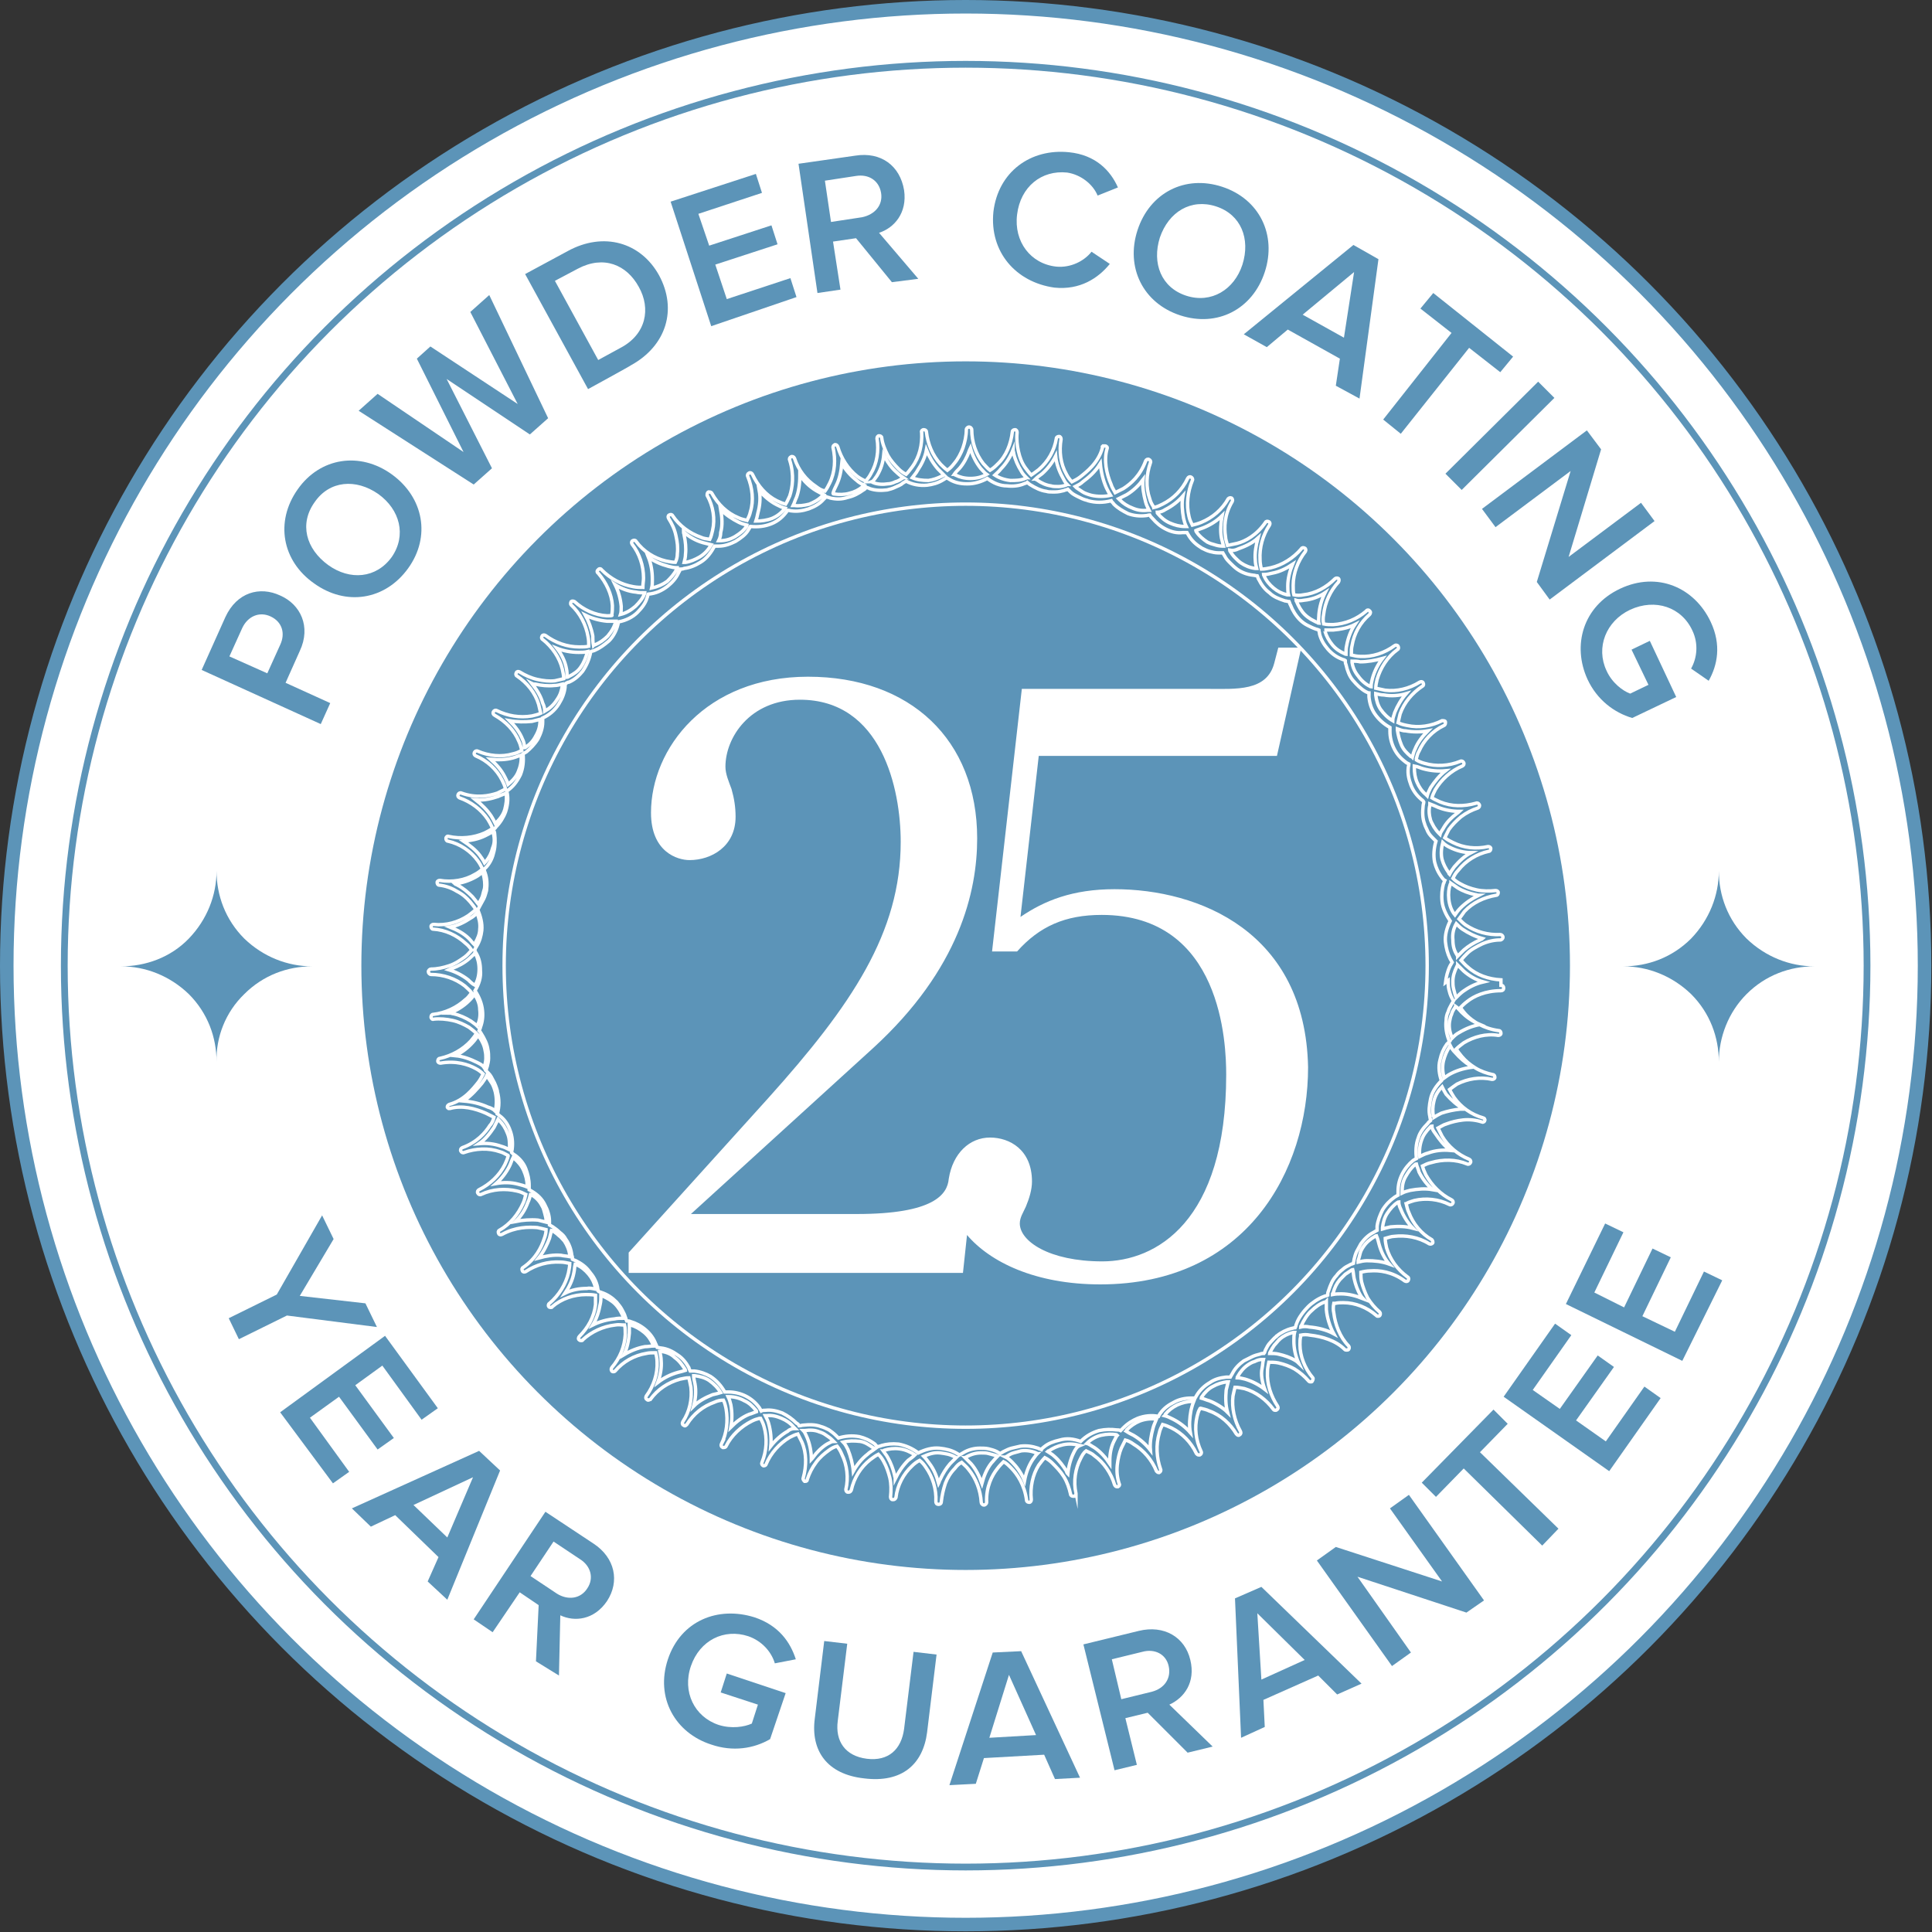 <?xml version="1.0" encoding="utf-8"?>
<!-- Generator: Adobe Illustrator 27.8.0, SVG Export Plug-In . SVG Version: 6.00 Build 0)  -->
<svg version="1.1" id="Layer_1" xmlns="http://www.w3.org/2000/svg" xmlns:xlink="http://www.w3.org/1999/xlink" x="0px" y="0px"
	 viewBox="0 0 285.5 285.5" style="enable-background:new 0 0 285.5 285.5;" xml:space="preserve">
<rect x="0" y="0" width="285.5" height="285.5" fill="#333333" stroke="none"/>
<style type="text/css">
	.st0{fill:#FFFFFF;stroke:#5C94B8;stroke-width:2;stroke-miterlimit:10;}
	.st1{fill:#FFFFFF;stroke:#5C94B8;stroke-miterlimit:10;}
	.st2{fill:#5C94B8;}
	.st3{fill:#FFFFFF;}
	.st4{fill:none;stroke:#FFFFFF;stroke-width:0.5;stroke-miterlimit:10;}
</style>
<g>
	<circle class="st0" cx="142.7" cy="142.7" r="141.7"/>
	<circle class="st1" cx="142.7" cy="142.7" r="133.2"/>
	<path class="st2" d="M142.7,56.2c23.1,0,44.8,9,61.2,25.3s25.3,38.1,25.3,61.2s-9,44.8-25.3,61.2s-38.1,25.3-61.2,25.3
		s-44.8-9-61.2-25.3s-25.3-38.1-25.3-61.2s9-44.8,25.3-61.2S119.6,56.2,142.7,56.2 M142.7,55.7c-22.3,0-44.5,8.5-61.5,25.5
		c-34,34-34,89.1,0,123.1c17,17,39.3,25.5,61.5,25.5s44.5-8.5,61.5-25.5c34-34,34-89.1,0-123.1C187.3,64.2,165,55.7,142.7,55.7
		C142.7,55.7,142.7,55.7,142.7,55.7z"/>
	<g>
		<path class="st2" d="M47.4,107l-17.6-8l3.5-7.8c1.7-3.7,5.1-4.6,8.1-3.2c3,1.3,4.6,4.6,2.9,8.2l-2.1,4.7l6.6,3
			C48.8,103.9,47.4,107,47.4,107z M40,91.1c-1.7-0.8-3.4,0-4.2,1.7l-1.9,4.2l5.6,2.5l1.9-4.2C42.2,93.6,41.7,91.9,40,91.1L40,91.1z"
			/>
		<path class="st2" d="M46.4,86.2c-4.7-3.3-5.8-9.1-2.4-13.9c3.3-4.7,9.2-5.6,13.9-2.2s5.8,9.2,2.4,13.9
			C56.9,88.7,51.1,89.6,46.4,86.2z M55.9,73c-3.3-2.3-7.2-2-9.4,1.2c-2.3,3.2-1.3,6.9,2,9.3c3.2,2.3,7.1,2,9.4-1.2
			C60.1,79.1,59.1,75.3,55.9,73z"/>
		<path class="st2" d="M78.3,64.2L66,56l6.7,13.2l-2.7,2.4L53,60.7l2.8-2.5l12.7,8.6l-6.9-13.8l2-1.8l12.9,8.5l-7-13.6l2.8-2.5
			L81,61.8L78.3,64.2L78.3,64.2z"/>
		<path class="st2" d="M86.9,57.5l-9.3-17l6.3-3.4c5.3-2.9,10.8-1.3,13.5,3.6c2.7,5,1.1,10.4-4.2,13.3C93.3,54,86.9,57.5,86.9,57.5z
			 M94.4,42.4c-1.8-3.3-5.2-4.7-9-2.7l-3.4,1.8l6.4,11.7l3.3-1.8C95.5,49.4,96.2,45.6,94.4,42.4L94.4,42.4z"/>
		<path class="st2" d="M105.1,48.2l-6-18.4l12.6-4.1l0.9,2.8l-9.4,3.1l1.6,4.7l9.2-3l0.9,2.8l-9.2,3l1.7,5.1l9.4-3.1l0.9,2.8
			L105.1,48.2L105.1,48.2z"/>
		<path class="st2" d="M131.8,41.7l-5.3-6.5l-3.4,0.5l1.1,7.1l-3.4,0.5l-2.8-19.1l8.4-1.2c3.8-0.6,6.6,1.5,7.2,5.1
			c0.5,3.4-1.5,5.6-3.7,6.3l5.8,6.8L131.8,41.7L131.8,41.7z M130.2,28.5c-0.3-1.8-1.8-2.8-3.7-2.5l-4.6,0.7l0.9,6.1l4.6-0.7
			C129.3,31.7,130.5,30.3,130.2,28.5z"/>
		<path class="st2" d="M146.8,31.3c0.7-5.9,5.5-9.4,11.2-8.8c3.9,0.4,6.1,2.7,7.2,5.2l-3,1.2c-0.7-1.7-2.5-3.1-4.5-3.4
			c-3.8-0.4-6.9,2.1-7.4,6.2c-0.5,4,2,7.3,5.8,7.7c2.1,0.2,4.1-0.8,5.2-2.2l2.7,1.8c-1.7,2.1-4.4,3.9-8.2,3.5
			C150.1,41.7,146.2,37.2,146.8,31.3L146.8,31.3z"/>
		<path class="st2" d="M168.1,34c1.8-5.5,7-8.2,12.5-6.4c5.5,1.8,8.1,7.1,6.3,12.6s-7,8.2-12.5,6.4C168.9,44.8,166.3,39.5,168.1,34
			L168.1,34z M183.6,39.1c1.2-3.8-0.2-7.4-3.9-8.6c-3.7-1.2-7,0.8-8.3,4.6c-1.2,3.8,0.2,7.4,3.9,8.6C179,44.9,182.4,42.8,183.6,39.1
			z"/>
		<path class="st2" d="M197.4,57l0.6-4l-7.7-4.3l-3.1,2.6l-3.4-1.9L200,36.2l3.7,2.1l-2.8,20.6L197.4,57L197.4,57z M200.1,40.2
			l-7.6,6.3l6.1,3.4L200.1,40.2z"/>
		<path class="st2" d="M204.4,62l10.1-12.8l-4.6-3.6l1.9-2.3l11.8,9.4l-1.9,2.3l-4.6-3.6L207,64.1L204.4,62L204.4,62z"/>
		<path class="st2" d="M213.6,70l13.7-13.6l2.4,2.4L216,72.4C216,72.4,213.6,70,213.6,70z"/>
		<path class="st2" d="M227.1,86l5-16.4l-11.1,8.3l-2-2.7l15.5-11.6l2.1,2.8l-4.8,15.9l10.7-8l2,2.7l-15.5,11.6L227.1,86L227.1,86z"
			/>
		<path class="st2" d="M239.4,87c5.5-2.6,11-0.2,13.4,4.9c1.6,3.4,1,6.4-0.3,8.7l-2.6-1.8c0.9-1.6,1.1-3.7,0.2-5.6
			c-1.6-3.5-5.5-4.8-9.2-3.1c-3.6,1.7-5.1,5.6-3.5,9c0.8,1.8,2.4,3,3.5,3.4l2.7-1.3l-2.5-5.2l2.7-1.3l3.9,8.3l-6.5,3.1
			c-2.7-0.8-5.2-2.7-6.6-5.7C232.3,95.4,233.9,89.6,239.4,87L239.4,87z"/>
	</g>
	<g>
		<path class="st2" d="M33.8,194.8l7.1-3.5l6.7-11.7l1.7,3.5l-5,8.4l9.7,1.1l1.7,3.5l-13.3-1.7l-7.1,3.5
			C35.3,197.9,33.8,194.8,33.8,194.8z"/>
		<path class="st2" d="M41.4,208.7l15.5-11.3l7.8,10.7l-2.4,1.7l-5.8-8l-4,2.9l5.7,7.8l-2.4,1.7l-5.7-7.8l-4.3,3.1l5.8,8l-2.4,1.7
			L41.4,208.7L41.4,208.7z"/>
		<path class="st2" d="M63.2,233.7l1.6-3.6l-6.4-6.2l-3.6,1.7l-2.8-2.7l18.8-8.5l3.1,2.9l-7.8,19.1L63.2,233.7L63.2,233.7z
			 M69.9,218.3l-8.8,4.1l5,4.8L69.9,218.3z"/>
		<path class="st2" d="M79.2,245.5l0.4-8.3l-2.8-1.9l-4,5.9l-2.8-1.9l10.6-15.9l7.1,4.7c3.2,2.1,3.9,5.6,2,8.5
			c-1.9,2.8-4.8,3.1-6.9,2.1l-0.2,8.9L79.2,245.5L79.2,245.5z M86.8,234.7c1-1.5,0.5-3.3-1.1-4.3l-3.9-2.6l-3.4,5.1l3.9,2.6
			C83.9,236.5,85.8,236.3,86.8,234.7z"/>
		<path class="st2" d="M98.7,245.2c1.9-5.7,7.4-7.9,12.8-6.2c3.6,1.2,5.3,3.7,6.1,6.2l-3.1,0.6c-0.5-1.7-1.9-3.3-3.9-4
			c-3.6-1.2-7.2,0.6-8.5,4.4c-1.3,3.8,0.5,7.5,4.1,8.7c1.9,0.6,3.8,0.3,4.9-0.2l0.9-2.8l-5.5-1.8l0.9-2.8l8.7,2.9l-2.3,6.8
			c-2.4,1.4-5.5,1.9-8.7,0.8C99.8,256.1,96.8,250.9,98.7,245.2L98.7,245.2z"/>
		<path class="st2" d="M120.4,254l1.4-11.5l3.4,0.4l-1.4,11.4c-0.4,3,1.1,5.2,4.3,5.6c3.2,0.4,5.1-1.4,5.5-4.4l1.4-11.4l3.4,0.4
			L137,256c-0.6,4.7-3.7,7.5-9.3,6.8C122.2,262.2,119.8,258.7,120.4,254L120.4,254z"/>
		<path class="st2" d="M155.9,262.9l-1.6-3.6l-8.9,0.5l-1.2,3.8l-3.9,0.2l6.4-19.6l4.2-0.2l8.7,18.7L155.9,262.9L155.9,262.9z
			 M149.1,247.5l-2.9,9.3l6.9-0.4L149.1,247.5z"/>
		<path class="st2" d="M175.5,259l-5.9-5.9l-3.3,0.8l1.7,6.9l-3.3,0.8l-4.6-18.6l8.2-2c3.7-0.9,6.8,0.9,7.6,4.3
			c0.8,3.3-0.9,5.6-3.1,6.6l6.4,6.2L175.5,259L175.5,259z M172.7,246.2c-0.4-1.8-2.1-2.6-3.9-2.1l-4.5,1.1l1.4,5.9l4.5-1.1
			C172.1,249.5,173.1,248,172.7,246.2z"/>
		<path class="st2" d="M197.6,250.4l-2.8-2.8l-8.1,3.6l0.2,4l-3.5,1.6l-0.9-20.6l3.9-1.7l14.8,14.3L197.6,250.4L197.6,250.4z
			 M185.8,238.4l0.6,9.8l6.4-2.9L185.8,238.4L185.8,238.4z"/>
		<path class="st2" d="M216.7,238.3l-16.1-5.3l7.9,11.2l-2.8,2l-11.1-15.6l2.8-2l15.7,5.1l-7.7-10.8l2.8-2l11.1,15.6L216.7,238.3
			L216.7,238.3z"/>
		<path class="st2" d="M227.9,228.4L216.3,217l-4.1,4.2l-2.1-2.1l10.6-10.8l2.1,2.1l-4.1,4.2l11.6,11.3L227.9,228.4L227.9,228.4z"/>
		<path class="st2" d="M237.8,217.4l-15.6-11l7.6-10.8l2.4,1.7l-5.7,8.1l4,2.8l5.6-7.9l2.4,1.7l-5.6,7.9l4.4,3.1l5.7-8.1l2.4,1.7
			L237.8,217.4L237.8,217.4z"/>
		<path class="st2" d="M248.6,201.1l-17.2-8.4l5.8-11.9l2.7,1.3l-4.3,8.9l4.4,2.2l4.2-8.7l2.7,1.3l-4.2,8.7l4.8,2.3l4.3-8.9l2.7,1.3
			L248.6,201.1L248.6,201.1z"/>
	</g>
	<path class="st2" d="M36.1,146.9c2.8-2.8,6.4-4.1,10-4.1l0,0c-3.6,0-7.2-1.4-10-4.1c-2.8-2.8-4.1-6.4-4.1-10l0,0
		c0,3.6-1.4,7.2-4.1,10s-6.4,4.1-10,4.1l0,0c3.6,0,7.2,1.4,10,4.1c2.8,2.8,4.1,6.4,4.1,10l0,0C31.9,153.3,33.3,149.6,36.1,146.9z"/>
	<path class="st2" d="M258.1,146.9c2.8-2.8,6.4-4.1,10-4.1l0,0c-3.6,0-7.2-1.4-10-4.1c-2.8-2.8-4.1-6.4-4.1-10l0,0
		c0,3.6-1.4,7.2-4.1,10c-2.8,2.8-6.4,4.1-10,4.1l0,0c3.6,0,7.2,1.4,10,4.1c2.8,2.8,4.1,6.4,4.1,10l0,0
		C254,153.3,255.4,149.6,258.1,146.9z"/>
	<circle class="st2" cx="142.7" cy="142.7" r="89.3"/>
	<path class="st3" d="M164.7,131.4c-6.2,0-10.4,1.7-13.9,4.1l2.7-23.8h35.2l3.6-16h-3.4l-0.6,2.3c-1.1,4.2-5.7,3.8-9.7,3.8h-27.6
		l-4.4,38.8h3.7c3.3-3.7,7.1-5.4,12.5-5.4c17.8,0,18.4,19.1,18.4,23.6c0,21.8-10.4,27.6-18.3,27.6s-12.2-3-12.2-5.6
		c0-0.9,0.5-1.6,0.9-2.5c0.5-1.2,0.9-2.5,0.9-3.7c0-4.7-3.3-6.5-6.2-6.5c-3,0-5.5,2.3-6.1,6.1l0,0c-0.2,2.3-2.2,5.2-13.6,5.2h-24.5
		l26.9-24.5c12.8-11.7,15.4-23.2,15.4-31c0-14.6-9.9-23.9-25-23.9s-23.2,10.6-23.2,20.1c0,5.8,3.9,7,5.7,7c3.2,0,6.8-2,6.8-6.4
		c0-1.4-0.2-2.7-0.6-4.1c-0.4-1.1-0.9-2.2-0.9-3.3c0-4.3,3.6-9.9,11-9.9c12.1,0,14.9,13.2,14.9,21c0,13.4-7.2,24.1-19.6,37.9
		l-20.6,22.8v3h49.4l0.6-5.6c3.4,4,10.1,7.3,19.7,7.3c21.6,0,30.7-16.8,30.7-32.1C192.9,137.7,177.2,131.4,164.7,131.4L164.7,131.4z
		"/>
	<g>
		<path class="st4" d="M221.8,144.8c-1.8-0.1-3.6-0.7-4.9-1.9c-0.4-0.3-0.7-0.7-1-1c0.3-0.4,0.6-0.7,0.9-1c0.6-0.6,1.4-1,2.2-1.4
			c0.9-0.4,1.8-0.6,2.7-0.6l0,0c0.2,0,0.4-0.2,0.4-0.4c0-0.2-0.2-0.4-0.4-0.4c-1.8,0.1-3.6-0.4-5.1-1.4c-0.3-0.2-0.7-0.6-1-0.9
			c0.3-0.4,0.6-0.8,0.8-1.1c1.2-1.3,2.9-2.1,4.7-2.4c0.2,0,0.3-0.2,0.3-0.4s-0.2-0.3-0.4-0.3l0,0c-0.9,0.1-1.9,0.1-2.8-0.1
			c-0.9-0.2-1.7-0.5-2.4-0.9c-0.4-0.2-0.8-0.5-1.1-0.8c0.2-0.4,0.4-0.8,0.8-1.2c1.1-1.4,2.7-2.4,4.5-2.8c0.2,0,0.3-0.2,0.3-0.4
			c0-0.2-0.2-0.3-0.4-0.3c-1.8,0.4-3.6,0.2-5.2-0.6c-0.4-0.2-0.8-0.4-1.2-0.7c0.2-0.4,0.4-0.8,0.6-1.2c0.5-0.7,1.1-1.3,1.8-1.9
			c0.8-0.6,1.6-1,2.5-1.3c0.6-0.2,0.6-0.2,0,0l0,0c0.2-0.1,0.3-0.3,0.2-0.5s-0.3-0.3-0.5-0.2l0,0l0,0c-1.8,0.5-3.6,0.5-5.3-0.2
			c-0.4-0.2-0.9-0.4-1.2-0.6c0.1-0.4,0.3-0.8,0.5-1.2c0.9-1.5,2.3-2.8,4-3.5c0.2-0.1,0.3-0.3,0.2-0.5s-0.3-0.3-0.5-0.2
			c-1.7,0.7-3.6,0.8-5.3,0.3c-0.4-0.1-0.9-0.3-1.2-0.5c0-0.1,0-0.1,0-0.2c0.1-0.4,0.2-0.8,0.4-1.1c0.7-1.6,2-3,3.7-3.8
			c0.2-0.1,0.2-0.3,0.2-0.5s-0.3-0.2-0.5-0.2c-1.6,0.8-3.4,1.1-5.2,0.7c-0.5-0.1-0.9-0.2-1.3-0.4c0.1-0.4,0.2-0.9,0.3-1.3
			c0.6-1.7,1.8-3.1,3.3-4.1c0.2-0.1,0.2-0.3,0.1-0.5c-0.1-0.2-0.3-0.2-0.5-0.1l0,0c-1.6,1-3.4,1.4-5.1,1.2c-0.5-0.1-0.9-0.2-1.4-0.3
			c0-0.4,0.1-0.9,0.2-1.3c0.5-1.7,1.5-3.3,3-4.4c0.2-0.1,0.2-0.3,0.1-0.5s-0.4-0.2-0.5-0.1c-1.5,1.1-3.3,1.7-5.1,1.6
			c-0.4,0-0.9-0.1-1.3-0.2c0-0.1,0-0.1,0-0.2c0-0.4,0-0.8,0.1-1.2c0.3-1.8,1.2-3.4,2.6-4.6c0.1-0.1,0.2-0.4,0-0.5
			c-0.1-0.2-0.4-0.2-0.5,0c-1.4,1.2-3.1,1.9-4.9,2c-0.5,0-0.9,0-1.4-0.1c-0.1-0.4-0.1-0.9,0-1.4c0.2-1.8,1-3.5,2.2-4.8
			c0.1-0.2,0.1-0.4,0-0.5c-0.1-0.1-0.4-0.1-0.5,0c-1.3,1.3-2.9,2.2-4.7,2.4c-0.5,0.1-0.9,0.1-1.4,0c-0.1-0.4-0.1-0.9-0.1-1.4
			c0-1.8,0.7-3.6,1.8-5c0.1-0.2,0.1-0.4-0.1-0.5c-0.2-0.1-0.4-0.1-0.5,0.1c-1.2,1.4-2.8,2.4-4.5,2.8c-0.5,0.1-0.9,0.2-1.4,0.2
			c-0.1-0.4-0.2-0.9-0.2-1.4c-0.1-1.8,0.4-3.6,1.4-5.1c0.1-0.2,0.1-0.4-0.1-0.5c-0.2-0.1-0.4-0.1-0.5,0.1c-1.3,1.9-3,2.8-4.2,3.1
			c-0.5,0.1-0.9,0.2-1.4,0.3c-0.1-0.4-0.3-0.9-0.3-1.3c-0.2-1.3-0.2-3.2,1-5.2c0.1-0.2,0-0.4-0.1-0.5c-0.2-0.1-0.4,0-0.5,0.1
			c-0.9,1.6-2.3,2.8-4,3.5c-0.5,0.2-0.9,0.3-1.3,0.4c-0.2-0.4-0.4-0.8-0.5-1.3c-0.4-1.7-0.2-3.6,0.5-5.3c0.1-0.2,0-0.4-0.2-0.5
			s-0.4,0-0.5,0.2c-0.8,1.7-2.1,3-3.7,3.8c-0.4,0.2-0.8,0.4-1.3,0.5c0-0.1-0.1-0.1-0.1-0.2c-0.2-0.3-0.4-0.7-0.5-1.1
			c-0.6-1.7-0.5-3.6,0.1-5.3c0.1-0.2,0-0.4-0.2-0.5s-0.4,0-0.5,0.2c-0.8,2.2-2.2,3.4-3.3,4.1c-0.4,0.2-0.8,0.4-1.2,0.6
			c-0.2-0.4-0.5-0.8-0.6-1.2c-0.7-1.6-1.1-3.6-0.6-5.3c0.1-0.2-0.1-0.4-0.3-0.4c-0.1,0-0.1,0-0.1,0c0,0,0,0-0.1,0c0,0-0.1,0-0.1,0
			c0,0,0,0-0.1,0.1c0,0,0,0,0,0c0,0,0,0,0,0.1s0,0,0,0.1l0,0l0,0c-0.6,2.2-2.3,3.5-3.3,4.3c-0.4,0.3-0.8,0.5-1.2,0.7
			c-0.3-0.3-0.6-0.7-0.8-1.1c-0.9-1.6-1.1-3.4-0.8-5.2c0-0.2-0.1-0.4-0.3-0.4s-0.4,0.1-0.4,0.3c-0.3,1.8-1.2,3.4-2.6,4.6
			c-0.4,0.3-0.8,0.6-1.1,0.8c-0.3-0.3-0.6-0.7-0.9-1.1c-0.5-0.7-0.8-1.5-1-2.4c-0.2-0.9-0.3-1.8-0.2-2.8l0,0c0-0.2-0.1-0.4-0.3-0.4
			s-0.4,0.1-0.4,0.3c-0.2,1.8-0.9,3.6-2.2,4.8c-0.3,0.3-0.6,0.6-1.1,0.9c-0.4-0.3-0.7-0.7-1-1c-1.1-1.4-1.7-3.2-1.7-5
			c0-0.2-0.2-0.4-0.4-0.4s-0.4,0.2-0.4,0.4c0,0.9-0.2,1.8-0.5,2.7c-0.3,0.8-0.7,1.6-1.3,2.3c-0.3,0.4-0.6,0.7-1,1
			c-0.4-0.3-0.7-0.6-1-0.9c-1.2-1.3-1.9-3-2.1-4.8c0-0.2-0.2-0.3-0.4-0.3c-0.2,0-0.4,0.2-0.3,0.4c0.1,1.8-0.3,3.6-1.4,5.1
			c-0.3,0.4-0.6,0.8-0.9,1.1c-0.4-0.2-0.8-0.5-1.1-0.8c-0.6-0.6-1.2-1.3-1.6-2c-0.4-0.8-0.8-1.7-0.9-2.6c0-0.2-0.2-0.3-0.4-0.3
			s-0.3,0.2-0.3,0.4c0.3,1.8,0,3.7-0.9,5.2c-0.2,0.4-0.5,0.8-0.8,1.1c-0.4-0.2-0.8-0.4-1.2-0.7c-1.4-1.1-2.4-2.7-2.9-4.4
			c-0.1-0.2-0.2-0.3-0.4-0.3c-0.2,0.1-0.3,0.2-0.3,0.4c0.4,1.8,0.3,3.7-0.5,5.3c-0.2,0.4-0.4,0.8-0.7,1.2c-0.1,0-0.1,0-0.2-0.1
			c-0.4-0.1-0.7-0.3-1.1-0.6c-1.5-1-2.6-2.4-3.2-4.2c-0.1-0.2-0.3-0.3-0.5-0.2s-0.3,0.3-0.2,0.5c0.7,2.2,0.4,4.1,0,5.3
			c-0.2,0.4-0.4,0.9-0.6,1.2c-0.4-0.1-0.9-0.3-1.3-0.5c-1.6-0.8-2.8-2.2-3.6-3.9c-0.1-0.2-0.3-0.3-0.5-0.2c-0.2,0.1-0.3,0.3-0.2,0.5
			c0.7,1.7,0.9,3.6,0.4,5.2c-0.1,0.5-0.3,0.9-0.5,1.3c-0.4-0.1-0.9-0.2-1.3-0.4c-1.7-0.7-3-2-3.9-3.6c-0.1-0.2-0.3-0.2-0.5-0.2
			c-0.2,0.1-0.2,0.3-0.2,0.5c0.9,1.6,1.2,3.5,0.8,5.2c-0.1,0.4-0.2,0.9-0.4,1.3c-0.5-0.1-0.9-0.1-1.3-0.3c-1.7-0.6-3.2-1.7-4.2-3.2
			c-0.1-0.2-0.3-0.2-0.5-0.1c-0.2,0.1-0.2,0.3-0.1,0.5l0,0c0.5,0.8,0.9,1.6,1.1,2.6c0.2,0.9,0.3,1.7,0.2,2.6c0,0.5-0.1,0.9-0.3,1.3
			c-0.4,0-0.9-0.1-1.4-0.2c-1.7-0.4-3.3-1.4-4.4-2.9c-0.1-0.2-0.3-0.2-0.5-0.1c-0.2,0.1-0.2,0.3-0.1,0.5c1.1,1.4,1.7,3.2,1.7,5
			c0,0.5-0.1,0.9-0.1,1.4c-0.4,0-0.9,0-1.4-0.1c-1.8-0.3-3.4-1.2-4.7-2.5c-0.1-0.2-0.4-0.2-0.5,0c-0.2,0.1-0.2,0.4,0,0.5
			c1.2,1.4,2,3.1,2.1,4.8c0,0.4,0,0.9-0.1,1.4C90.6,91,90.1,91,89.7,91c-1.8-0.1-3.5-0.9-4.8-2.1c-0.2-0.1-0.4-0.1-0.5,0
			c-0.1,0.2-0.1,0.4,0,0.5c1.3,1.2,2.2,2.9,2.5,4.7C87,94.6,87,95,87,95.5c-0.4,0.1-0.9,0.1-1.4,0.1c-1.8,0-3.5-0.6-5-1.7
			c-0.2-0.1-0.4-0.1-0.5,0.1c-0.1,0.2-0.1,0.4,0.1,0.5c1.4,1.1,2.5,2.7,2.9,4.4c0.1,0.5,0.2,0.9,0.2,1.4c-0.4,0.1-0.9,0.2-1.3,0.3
			c-0.8,0.1-1.7,0-2.6-0.2c-0.9-0.2-1.8-0.6-2.6-1.1c-0.2-0.1-0.4-0.1-0.5,0.1s-0.1,0.4,0.1,0.5l0,0c1.5,1,2.7,2.5,3.2,4.2
			c0.1,0.4,0.2,0.9,0.3,1.3c-0.4,0.2-0.9,0.3-1.3,0.4c-1.8,0.3-3.6,0-5.2-0.8c-0.2-0.1-0.4,0-0.5,0.2c-0.1,0.2,0,0.4,0.2,0.5
			c1.6,0.9,2.9,2.2,3.6,3.9c0.2,0.4,0.3,0.9,0.4,1.3c-0.4,0.2-0.8,0.4-1.3,0.5c-1.7,0.5-3.6,0.3-5.2-0.4c-0.2-0.1-0.4,0-0.5,0.2
			s0,0.4,0.2,0.5c1.7,0.7,3.1,2,3.9,3.6c0.2,0.4,0.4,0.8,0.5,1.3c-0.4,0.2-0.8,0.4-1.2,0.6c-1.2,0.4-3.1,0.8-5.3,0
			c-0.2-0.1-0.4,0-0.5,0.2s0,0.4,0.2,0.5c1.7,0.6,3.2,1.7,4.2,3.2c0.2,0.3,0.4,0.7,0.6,1.1c0,0.1,0,0.1,0.1,0.2
			c-0.4,0.3-0.8,0.5-1.2,0.7c-1.6,0.7-3.5,0.9-5.3,0.5c-0.2-0.1-0.4,0.1-0.4,0.3s0.1,0.4,0.3,0.4c1.8,0.4,3.4,1.5,4.4,2.9
			c0.3,0.4,0.5,0.8,0.7,1.2c-0.3,0.3-0.7,0.6-1.1,0.8c-1.5,0.9-3.4,1.2-5.2,0.9c-0.2,0-0.4,0.1-0.4,0.3s0.1,0.4,0.3,0.4
			c0.9,0.1,1.8,0.4,2.6,0.9c0.8,0.4,1.4,0.9,2,1.6c0.3,0.4,0.6,0.7,0.8,1.1c-0.3,0.3-0.7,0.6-1.1,0.9c-1.5,1-3.3,1.5-5.1,1.3
			c-1.2-0.1-1.2-0.1,0,0c-0.2,0-0.4,0.1-0.4,0.3c0,0.2,0.1,0.4,0.3,0.4c1.8,0.1,3.5,0.9,4.8,2.1c0.4,0.3,0.7,0.7,0.9,1
			c-0.3,0.3-0.6,0.7-1,1c-0.7,0.5-1.4,1-2.3,1.3c-0.9,0.3-1.8,0.5-2.7,0.5c-0.2,0-0.4,0.2-0.4,0.4s0.2,0.4,0.4,0.4c0,0,0,0,0,0
			c1.8,0,3.6,0.6,5,1.7c0.3,0.3,0.7,0.6,1,1c-0.3,0.4-0.6,0.8-0.9,1c-1.3,1.2-3,2-4.8,2.2c-0.2,0-0.3,0.2-0.3,0.4
			c0,0.2,0.2,0.4,0.4,0.3c0.9-0.1,1.9,0,2.8,0.2c0.9,0.2,1.7,0.6,2.4,1c0.4,0.3,0.8,0.6,1.1,0.9c-0.2,0.4-0.5,0.7-0.8,1.1
			c-1.2,1.3-2.8,2.2-4.6,2.6c-0.2,0-0.3,0.2-0.3,0.4s0.2,0.3,0.4,0.3c2.3-0.4,4.1,0.2,5.2,0.8c0.4,0.2,0.8,0.5,1.1,0.8
			c-0.2,0.4-0.4,0.8-0.7,1.2c-0.8,1-2.1,2.7-4.3,3.3c0,0,0,0,0,0c-0.2,0.1-0.3,0.2-0.3,0.4c0,0.1,0,0.1,0.1,0.1c0,0,0,0,0,0
			c0,0,0.1,0.1,0.1,0.1c0,0,0,0,0,0c0,0,0.1,0,0.1,0c0,0,0,0,0,0c0,0,0,0,0,0c0,0,0.1,0,0.1,0c0,0,0,0,0,0c1.8-0.5,3.7,0,5.3,0.7
			c0.4,0.2,0.8,0.4,1.2,0.6c-0.1,0.4-0.3,0.9-0.6,1.2c-0.7,1.1-1.9,2.5-4.1,3.3c-0.2,0.1-0.3,0.3-0.2,0.5s0.3,0.3,0.5,0.2
			c1.7-0.6,3.6-0.7,5.3-0.1c0.4,0.1,0.7,0.3,1.1,0.5c0.1,0,0.1,0.1,0.1,0.1c-0.1,0.4-0.3,0.9-0.5,1.3c-0.8,1.6-2.2,2.9-3.8,3.7l0,0
			l0,0c-0.2,0.1-0.3,0.3-0.2,0.5c0.1,0.2,0.3,0.3,0.5,0.2c1.7-0.8,3.6-0.9,5.3-0.5c0.5,0.1,0.9,0.3,1.3,0.5
			c-0.1,0.4-0.2,0.9-0.4,1.3c-0.7,1.6-1.9,3.1-3.5,4c-0.2,0.1-0.2,0.3-0.1,0.5s0.3,0.2,0.5,0.1c2-1.1,3.9-1.1,5.2-1
			c0.5,0.1,0.9,0.2,1.3,0.3c0,0.4-0.1,0.9-0.3,1.4c-0.4,1.2-1.2,2.9-3.1,4.2c-0.2,0.1-0.2,0.3-0.1,0.5c0.1,0.2,0.3,0.2,0.5,0.1
			c1.5-1,3.3-1.5,5.1-1.4c0.5,0,0.9,0.1,1.4,0.2c0,0.4-0.1,0.9-0.2,1.4c-0.4,1.7-1.4,3.3-2.8,4.5c-0.2,0.1-0.2,0.4-0.1,0.5
			c0.1,0.1,0.2,0.1,0.3,0.1c0.1,0,0.2,0,0.2-0.1c1.4-1.2,3.2-1.8,5-1.8c0.5,0,0.9,0,1.4,0.1c0,0.4,0,0.9,0,1.4
			c-0.2,1.8-1.1,3.4-2.4,4.7c-0.1,0.1-0.2,0.4,0,0.5c0.1,0.1,0.2,0.1,0.3,0.1s0.2,0,0.2-0.1c1.3-1.2,3-2,4.8-2.2
			c0.5-0.1,0.9,0,1.4,0c0.1,0.4,0.1,0.9,0.1,1.4c-0.1,1.8-0.8,3.5-2,4.9c-0.1,0.1-0.1,0.4,0,0.5c0.1,0.1,0.2,0.1,0.2,0.1
			c0.1,0,0.2,0,0.3-0.1l0,0l0,0c1.2-1.4,2.8-2.3,4.6-2.6c0.4-0.1,0.8-0.1,1.2-0.1c0.1,0,0.1,0,0.2,0c0.1,0.4,0.2,0.9,0.2,1.3
			c0.1,1.8-0.5,3.6-1.6,5.1c-0.1,0.2-0.1,0.4,0.1,0.5c0.1,0.1,0.1,0.1,0.2,0.1c0.1,0,0.2-0.1,0.3-0.1c1.1-1.5,2.6-2.5,4.4-3
			c0.5-0.1,0.9-0.2,1.3-0.2c0.1,0.4,0.2,0.9,0.3,1.4c0.2,1.8-0.2,3.6-1.2,5.1c-0.1,0.2-0.1,0.4,0.1,0.5c0.1,0,0.1,0.1,0.2,0.1
			c0.1,0,0.2-0.1,0.3-0.2c1-1.6,2.4-2.7,4.1-3.3c0.4-0.2,0.9-0.3,1.3-0.3c0.2,0.4,0.3,0.8,0.4,1.3c0.3,1.8,0.1,3.6-0.7,5.2
			c-0.5,1.1-0.5,1.1,0,0c0.8-1.6,0,0,0,0c-0.1,0.2,0,0.4,0.2,0.5c0.1,0,0.1,0,0.2,0c0.1,0,0.3-0.1,0.3-0.2c0.8-1.6,2.2-2.9,3.8-3.7
			c0.4-0.2,0.7-0.3,1.1-0.4c0.1,0,0.1,0,0.2,0c0.2,0.4,0.4,0.8,0.5,1.2c0.5,1.7,0.4,3.6-0.3,5.3c-0.1,0.2,0,0.4,0.2,0.5
			c0.1,0,0.1,0,0.1,0c0.1,0,0.3-0.1,0.3-0.2c0.7-1.7,2-3.1,3.5-4c0.4-0.2,0.8-0.4,1.2-0.5c0.2,0.4,0.4,0.8,0.6,1.2
			c0.7,1.6,0.7,3.5,0.2,5.3c-0.1,0.2,0.1,0.4,0.2,0.5c0,0,0.1,0,0.1,0c0.2,0,0.3-0.1,0.3-0.3c0.3-0.9,0.7-1.7,1.3-2.5
			c0.5-0.7,1.2-1.3,1.9-1.8c0.4-0.3,0.8-0.5,1.2-0.6c0.3,0.4,0.5,0.7,0.7,1.2c0.8,1.6,1,3.5,0.6,5.2c0,0.2,0.1,0.4,0.3,0.4
			c0,0,0.1,0,0.1,0c0.2,0,0.3-0.1,0.4-0.3c0.4-1.8,1.4-3.4,2.8-4.5c0.4-0.3,0.8-0.6,1.2-0.8c0.3,0.3,0.6,0.7,0.8,1.1
			c0.4,0.7,0.7,1.6,0.9,2.4c0.2,0.9,0.2,1.8,0.1,2.8c0,0.2,0.1,0.4,0.3,0.4c0,0,0,0,0.1,0c0.2,0,0.3-0.1,0.4-0.3
			c0.2-1.8,1.1-3.5,2.4-4.7c0.3-0.3,0.7-0.6,1.1-0.8c0.4,0.3,0.7,0.7,0.9,1c1,1.4,1.6,3.2,1.5,5.1c0,0.2,0.1,0.4,0.4,0.4
			c0,0,0,0,0,0c0.2,0,0.4-0.1,0.4-0.4c0.1-0.9,0.3-1.8,0.6-2.7c0.3-0.8,0.8-1.6,1.4-2.2c0.3-0.4,0.6-0.7,1-0.9c0.3,0.3,0.7,0.6,1,1
			c1.1,1.3,1.8,3.1,1.9,4.9c0,0.2,0.2,0.4,0.4,0.4h0c0.2,0,0.4-0.2,0.4-0.4c-0.1-2.3,0.8-4,1.6-5c0.3-0.4,0.6-0.7,0.9-1
			c0.4,0.2,0.7,0.5,1.1,0.9c0.9,0.9,2,2.5,2.3,4.8c0,0.2,0.2,0.3,0.4,0.3c0,0,0,0,0,0c0.2,0,0.3-0.2,0.3-0.4
			c-0.2-1.8,0.2-3.7,1.1-5.1c0.3-0.4,0.6-0.8,0.9-1.1c0.4,0.2,0.8,0.5,1.1,0.8c0.6,0.6,1.2,1.2,1.7,2c0.5,0.8,0.8,1.7,1,2.6
			c0,0.2,0.2,0.3,0.4,0.3c0,0,0.1,0,0.1,0c0.2,0,0.3-0.2,0.3-0.4c0-0.1,0-0.1,0,0l0,0c-0.4-1.8-0.1-3.7,0.7-5.2
			c0.2-0.4,0.4-0.8,0.8-1.1c0.4,0.2,0.9,0.4,1.2,0.7c1.4,1,2.5,2.6,3,4.3c0.1,0.2,0.2,0.3,0.4,0.3c0,0,0.1,0,0.1,0
			c0.2-0.1,0.3-0.3,0.2-0.4c-0.3-0.9-0.4-1.8-0.3-2.8c0.1-0.9,0.3-1.8,0.6-2.5c0.2-0.4,0.4-0.8,0.6-1.2c0.4,0.1,0.8,0.3,1.2,0.6
			c1.5,0.9,2.7,2.3,3.4,4c0.1,0.1,0.2,0.2,0.3,0.2c0,0,0.1,0,0.1,0c0.2-0.1,0.3-0.3,0.2-0.5c-0.6-1.7-0.7-3.6-0.2-5.3
			c0.1-0.5,0.3-0.9,0.5-1.3c0.4,0.1,0.9,0.3,1.3,0.5c1.6,0.8,2.9,2.1,3.7,3.8c0.1,0.1,0.2,0.2,0.3,0.2c0.1,0,0.1,0,0.2,0
			c0.2-0.1,0.3-0.3,0.2-0.5c-0.8-1.7-1-3.5-0.6-5.2c0.1-0.4,0.2-0.8,0.4-1.1c0-0.1,0.1-0.1,0.1-0.1c0.4,0.1,0.9,0.2,1.3,0.4
			c1.7,0.6,3.1,1.9,4,3.4l0,0c0.1,0.1,0.2,0.2,0.3,0.2c0.1,0,0.1,0,0.2-0.1c0.2-0.1,0.2-0.3,0.1-0.5c-0.9-1.6-1.3-3.5-1.1-5.2
			c0.1-0.5,0.2-0.9,0.3-1.3c0.4,0,0.9,0.1,1.4,0.2c1.7,0.5,3.2,1.6,4.3,3.1c0.1,0.1,0.2,0.1,0.3,0.1c0.1,0,0.1,0,0.2-0.1
			c0.2-0.1,0.2-0.3,0.1-0.5c-1-1.5-1.6-3.3-1.5-5.1c0-0.5,0.1-0.9,0.2-1.4c0.4,0,0.9,0,1.4,0.1c0.9,0.2,1.7,0.5,2.4,0.9
			c0.8,0.5,1.5,1.1,2.1,1.8c0.1,0.1,0.2,0.1,0.3,0.1c0.1,0,0.2,0,0.2-0.1c0.1-0.1,0.2-0.4,0.1-0.5c-1.2-1.4-1.9-3.2-1.9-4.9
			c0-0.4,0-0.8,0.1-1.2c0-0.1,0-0.1,0-0.2c0.5-0.1,0.9-0.1,1.4,0c1.8,0.2,3.8,0.8,5.1,2.1l0,0l0,0c0.1,0.1,0.2,0.1,0.3,0.1
			s0.2,0,0.3-0.1c0.1-0.1,0.1-0.4,0-0.5c-1.3-1.3-2-3.2-2.2-4.9c-0.1-0.4-0.1-0.9,0-1.4c0.1,0,0.1,0,0.2,0c0.4-0.1,0.8-0.1,1.2-0.1
			c1.8,0,3.5,0.7,4.9,1.9c0.1,0.1,0.1,0.1,0.2,0.1c0.1,0,0.2,0,0.3-0.1c0.1-0.1,0.1-0.4,0-0.5c-0.7-0.6-1.3-1.3-1.8-2.1
			c-0.4-0.8-0.7-1.6-0.9-2.4c-0.1-0.5-0.1-0.9-0.1-1.4c0.4-0.1,0.9-0.2,1.4-0.2c1.3-0.1,3.2,0.1,5.1,1.5c0.2,0.1,0.4,0.1,0.5-0.1
			c0.1-0.2,0.1-0.4-0.1-0.5c-1.5-1.1-2.6-2.6-3.1-4.3c-0.1-0.5-0.2-0.9-0.2-1.4c0.4-0.1,0.9-0.3,1.3-0.3c1.7-0.2,3.6,0.1,5.2,1.1
			c0.2,0.1,0.4,0,0.5-0.1s0-0.4-0.1-0.5c-1.6-0.9-2.8-2.4-3.4-4c-0.2-0.4-0.3-0.9-0.4-1.3c0.1,0,0.1-0.1,0.1-0.1
			c0.4-0.2,0.8-0.3,1.1-0.4c1.7-0.4,3.6-0.2,5.2,0.6c0.2,0.1,0.4,0,0.5-0.2c0.1-0.2,0-0.4-0.2-0.5c-1.6-0.8-2.9-2.1-3.8-3.7
			c-0.2-0.4-0.4-0.9-0.5-1.3c0.4-0.2,0.8-0.4,1.3-0.5c1.7-0.5,3.6-0.5,5.3,0.2c0.2,0.1,0.4,0,0.5-0.2s0-0.4-0.2-0.5
			c-1.7-0.7-3.1-1.9-4-3.4c-0.2-0.4-0.4-0.8-0.6-1.2c0.4-0.2,0.8-0.5,1.2-0.6c0.8-0.3,1.6-0.5,2.5-0.6c0.9-0.1,1.9,0,2.8,0.3l0,0
			l0,0c0.2,0.1,0.4-0.1,0.4-0.2c0.1-0.2-0.1-0.4-0.2-0.4c-1.8-0.5-3.3-1.6-4.3-3c-0.2-0.3-0.5-0.8-0.7-1.2c0.4-0.3,0.8-0.6,1.1-0.8
			c1.6-0.8,3.4-1.1,5.2-0.7c0.2,0,0.4-0.1,0.4-0.3s-0.1-0.4-0.3-0.4c-0.9-0.2-1.8-0.5-2.6-1c-0.8-0.5-1.4-1-2-1.7
			c-0.3-0.4-0.6-0.7-0.8-1.1c0.3-0.3,0.7-0.6,1.1-0.9c1.5-0.9,3.3-1.4,5.1-1.1l0,0c0.2,0,0.4-0.1,0.4-0.3c0-0.2-0.1-0.4-0.3-0.4
			c-2.3-0.3-3.9-1.4-4.8-2.3c-0.3-0.3-0.6-0.7-0.9-1.1c0.3-0.3,0.6-0.6,1-0.9c1-0.8,2.7-1.6,5-1.6l0,0c0.2,0,0.4-0.1,0.4-0.4
			c0-0.2-0.1-0.4-0.4-0.4L221.8,144.8z M216.1,137.3c0.9,0.6,1.9,1.1,3,1.4c-0.1,0.1-0.3,0.1-0.4,0.2c-0.9,0.4-1.7,0.9-2.4,1.5
			c-0.3,0.3-0.6,0.6-0.9,0.9c0-0.1-0.1-0.1-0.1-0.2c-0.4-0.6-0.6-1.3-0.6-2.2l0,0l0,0c-0.1-0.9,0.1-1.7,0.5-2.4
			C215.5,136.8,215.8,137.1,216.1,137.3z M214,144.9L214,144.9L214,144.9L214,144.9L214,144.9c0,0.4,0,0.9,0.1,1.3
			c0.1,0.4,0.2,0.8,0.4,1.2c0.1,0.2,0.2,0.4,0.3,0.5c-0.1,0.2-0.2,0.3-0.3,0.5c-0.2,0.4-0.4,0.7-0.5,1.1c-0.2,0.4-0.3,0.8-0.3,1.3
			l0,0c-0.1,0.8,0,1.7,0.3,2.6c0.1,0.2,0.1,0.4,0.2,0.5c-0.1,0.1-0.3,0.3-0.4,0.4c-0.5,0.7-0.8,1.4-1,2.3l0,0l0,0l0,0l0,0
			c-0.3,1.1-0.1,2.2,0.2,3.1c-0.8,0.8-1.4,1.7-1.6,2.7l0,0l0,0c-0.2,1-0.3,1.8-0.1,2.6c0,0.2,0.1,0.4,0.1,0.6
			c-0.1,0.1-0.3,0.2-0.4,0.4c-0.7,0.7-1.2,1.4-1.4,2.1l0,0l0,0c-0.4,1-0.4,2.1-0.3,3.1c-0.2,0.1-0.3,0.2-0.5,0.3
			c-0.6,0.5-1.2,1.2-1.6,2l0,0l0,0c-0.4,0.8-0.6,1.6-0.6,2.5c0,0.2,0,0.4,0,0.6c-0.2,0.1-0.3,0.2-0.5,0.3c-0.7,0.5-1.3,1.1-1.8,1.9
			l0,0l0,0l0,0l0,0c-0.4,0.8-0.7,1.6-0.8,2.4c0,0.2,0,0.4,0,0.6c-0.2,0.1-0.3,0.2-0.5,0.3c-0.8,0.4-1.4,1-1.9,1.7l0,0
			c-0.2,0.4-0.4,0.7-0.6,1.1c-0.2,0.4-0.3,0.8-0.4,1.2c0,0.2-0.1,0.4-0.1,0.6c-0.2,0.1-0.4,0.1-0.5,0.2c-0.4,0.2-0.8,0.4-1.1,0.7
			c-0.4,0.3-0.7,0.6-0.9,0.9l0,0l0,0l0,0l0,0c-0.6,0.6-0.9,1.4-1.2,2.3c-0.1,0.2-0.1,0.4-0.1,0.6c-0.2,0.1-0.4,0.1-0.6,0.2
			c-0.8,0.3-1.7,0.9-2.3,1.5l0,0c-0.6,0.6-1.4,1.6-1.7,2.5c-0.1,0.2-0.1,0.4-0.2,0.6c-0.2,0-0.4,0.1-0.5,0.1
			c-0.8,0.2-1.6,0.6-2.2,1.1c0,0-0.1,0-0.1,0.1c-0.3,0.2-0.6,0.6-0.9,0.9c-0.3,0.3-0.5,0.7-0.7,1.1c-0.1,0.2-0.1,0.4-0.2,0.5
			c-0.2,0-0.4,0-0.6,0.1c-0.4,0.1-0.8,0.2-1.2,0.4c-0.4,0.2-0.8,0.4-1.2,0.6c-0.7,0.5-1.3,1.1-1.7,1.9c-0.1,0.2-0.2,0.3-0.3,0.5
			c-0.2,0-0.4,0-0.6,0c-0.9,0.1-1.7,0.3-2.4,0.8l0,0l0,0c0,0,0,0,0,0l0,0c-0.7,0.4-1.4,1-1.9,1.8c-0.1,0.2-0.2,0.3-0.3,0.5
			c-0.2,0-0.4,0-0.6,0c-0.9,0-1.8,0.2-2.5,0.6l0,0l0,0c-0.8,0.4-1.5,0.9-2,1.6c-0.1,0.1-0.2,0.3-0.3,0.5c-1-0.2-2.1-0.1-3.1,0.3l0,0
			l0,0c-0.7,0.3-1.4,0.7-2.1,1.4c-0.1,0.1-0.3,0.3-0.4,0.4c-0.2-0.1-0.4-0.1-0.6-0.1c-0.8-0.1-1.6-0.1-2.6,0.1l0,0l0,0
			c-1,0.3-1.9,0.8-2.7,1.6c-1.1-0.4-2.1-0.5-3.1-0.2l0,0l0,0l0,0l0,0c-0.9,0.2-1.7,0.5-2.3,1c-0.1,0.1-0.3,0.2-0.4,0.4
			c-0.2-0.1-0.4-0.1-0.5-0.2c-0.9-0.3-1.7-0.4-2.6-0.3l0,0c-0.4,0.1-0.9,0.2-1.3,0.3c-0.4,0.1-0.8,0.3-1.2,0.5
			c-0.2,0.1-0.3,0.2-0.5,0.3c-0.2-0.1-0.3-0.2-0.5-0.3c-0.4-0.2-0.8-0.3-1.2-0.4c-0.4-0.1-0.9-0.1-1.3-0.1l0,0l0,0l0,0l0,0
			c-0.8,0-1.7,0.2-2.5,0.7c-0.2,0.1-0.3,0.2-0.5,0.3c-0.2-0.1-0.3-0.2-0.5-0.3c-0.7-0.4-1.5-0.6-2.5-0.7l0,0c-1-0.1-2.1,0.2-3.1,0.7
			c-0.9-0.7-1.9-1.1-2.9-1.3l0,0l0,0c-1-0.1-1.8,0-2.5,0.2c-0.2,0.1-0.4,0.1-0.6,0.2c-0.1-0.1-0.3-0.2-0.4-0.4
			c-0.8-0.6-1.5-0.9-2.3-1.1l0,0l0,0c-1.1-0.2-2.1-0.1-3.1,0.2c-0.1-0.1-0.3-0.3-0.4-0.4c-0.3-0.3-0.7-0.6-1-0.8
			c-0.4-0.2-0.8-0.4-1.2-0.5l0,0l0,0l0,0l0,0c-0.8-0.3-1.7-0.3-2.6-0.2c-0.2,0-0.4,0.1-0.6,0.1c-0.1-0.2-0.2-0.3-0.4-0.4
			c-0.6-0.6-1.3-1.1-2.1-1.5l0,0l0,0l0,0l0,0c-0.8-0.3-1.6-0.5-2.5-0.4c-0.2,0-0.4,0-0.6,0.1c-0.1-0.2-0.2-0.3-0.3-0.5
			c-0.5-0.7-1.2-1.3-2-1.7l0,0l0,0c-0.8-0.4-1.7-0.6-2.5-0.6c-0.2,0-0.4,0-0.6,0c-0.5-0.9-1.2-1.7-2.1-2.3l0,0l0,0
			c-0.7-0.4-1.5-0.7-2.4-0.8c-0.2,0-0.4,0-0.6,0c-0.1-0.2-0.2-0.4-0.2-0.5c-0.4-0.7-0.9-1.4-1.7-1.9l0,0c-0.7-0.5-1.5-0.9-2.4-1
			c-0.2,0-0.4-0.1-0.6-0.1c-0.1-0.2-0.1-0.4-0.2-0.5c-0.3-0.8-0.8-1.5-1.5-2.1l0,0l0,0c-0.7-0.6-1.5-1-2.2-1.2
			c-0.2-0.1-0.4-0.1-0.6-0.1c-0.1-0.2-0.1-0.4-0.2-0.6c-0.1-0.4-0.3-0.7-0.5-1.1c-0.2-0.4-0.5-0.7-0.8-1.1c-0.6-0.6-1.3-1.1-2.2-1.4
			c-0.2-0.1-0.4-0.1-0.5-0.2c0-0.2-0.1-0.4-0.1-0.6c-0.2-0.9-0.6-1.6-1.2-2.3l0,0l0,0l0,0l0,0c-0.5-0.7-1.2-1.2-2-1.6
			c-0.2-0.1-0.3-0.1-0.5-0.2c0-0.2,0-0.4-0.1-0.6c-0.1-0.9-0.4-1.7-0.9-2.4c-0.2-0.4-0.5-0.7-0.9-1c-0.3-0.3-0.7-0.6-1-0.8
			c-0.2-0.1-0.3-0.2-0.5-0.3c0-0.2,0-0.4,0-0.6c0-0.4-0.1-0.9-0.2-1.2c-0.1-0.4-0.3-0.8-0.5-1.2c-0.4-0.8-1-1.4-1.8-1.9
			c-0.2-0.1-0.3-0.2-0.5-0.3c0-0.2,0-0.4,0-0.6c0-0.9-0.2-1.7-0.5-2.5l0,0l0,0l0,0l0,0c-0.3-0.8-0.9-1.5-1.6-2
			c-0.2-0.1-0.3-0.2-0.5-0.4c0-0.2,0.1-0.4,0.1-0.6c0.1-0.9,0-1.8-0.3-2.6l0,0l0,0c-0.3-0.9-0.8-1.6-1.4-2.1
			c-0.2-0.1-0.3-0.3-0.5-0.4c0.3-1.1,0.3-2.2,0-3.3c0,0,0-0.1,0-0.1c-0.1-0.4-0.4-1.2-0.6-1.5c-0.2-0.4-0.4-0.8-0.7-1.1
			c-0.1-0.1-0.3-0.3-0.4-0.4c0.1-0.2,0.1-0.4,0.2-0.6c0.1-0.4,0.2-0.8,0.2-1.2c0-0.4,0-0.9-0.1-1.3l0,0c-0.1-0.8-0.5-1.6-1-2.4
			c-0.1-0.2-0.2-0.3-0.3-0.4c0.1-0.2,0.2-0.4,0.2-0.5c0.3-0.8,0.4-1.6,0.3-2.5l0,0c-0.1-1-0.5-2-1.1-2.9c0.6-1,0.9-2,0.8-3l0,0l0,0
			c0-1-0.2-1.8-0.6-2.5c-0.1-0.2-0.2-0.3-0.3-0.5c0.1-0.2,0.2-0.3,0.3-0.5c0.5-0.8,0.7-1.6,0.8-2.4l0,0l0,0c0.1-1.1-0.2-2.1-0.6-3.1
			c0.1-0.1,0.2-0.3,0.3-0.5c0.2-0.4,0.4-0.7,0.6-1.1c0.2-0.4,0.3-0.9,0.4-1.2l0,0l0,0l0,0l0,0c0.1-0.9,0.1-1.7-0.2-2.6
			c-0.1-0.2-0.1-0.4-0.2-0.5c0.1-0.1,0.3-0.3,0.4-0.4c0.6-0.7,0.9-1.4,1.1-2.3l0,0l0,0l0,0l0,0c0.2-0.8,0.2-1.7,0.1-2.6
			c0-0.2-0.1-0.4-0.2-0.6c0.1-0.1,0.3-0.2,0.4-0.4c0.6-0.6,1.1-1.4,1.4-2.2l0,0l0,0c0.3-0.9,0.4-1.8,0.3-2.5c0-0.2-0.1-0.4-0.1-0.6
			c0.9-0.6,1.5-1.4,2-2.4l0,0l0,0c0.4-1,0.5-2,0.4-3.1c0.2-0.1,0.3-0.2,0.5-0.3c0.6-0.5,1.2-1.1,1.7-1.9l0,0l0,0
			c0.4-0.8,0.7-1.6,0.7-2.5c0-0.2,0-0.4,0-0.6c0.9-0.4,1.8-1.1,2.4-2.1l0,0c0.5-0.8,0.8-1.6,0.9-2.4c0-0.2,0-0.4,0.1-0.6
			c0.2-0.1,0.3-0.2,0.5-0.2c0.9-0.4,1.5-1,2-1.6l0,0l0,0c0.6-0.9,1-1.8,1.2-2.9c0.2-0.1,0.4-0.1,0.6-0.2c0.7-0.3,1.4-0.8,2.1-1.4
			l0,0l0,0c0.7-0.7,1.2-1.7,1.4-2.8c1.1-0.2,2.1-0.7,2.8-1.4l0,0l0,0c0.7-0.7,1.2-1.4,1.4-2.1c0.1-0.2,0.1-0.4,0.2-0.6
			c1.1-0.1,2-0.5,2.9-1.2l0,0l0,0c0.6-0.5,1.2-1.1,1.6-2c0.1-0.2,0.2-0.3,0.2-0.5c0.2,0,0.4,0,0.6-0.1c0.8-0.1,1.6-0.4,2.4-0.9l0,0
			l0,0l0,0l0,0c1-0.6,1.6-1.5,2.1-2.4c0.2,0,0.4,0,0.6,0c0.9,0,1.7-0.3,2.5-0.7l0,0l0,0c0.8-0.5,1.5-1,1.9-1.7
			c0.1-0.2,0.2-0.3,0.3-0.5c1.1,0.1,2.1,0,3.1-0.4l0,0l0,0c1-0.4,1.8-1.1,2.4-2c0.2,0,0.4,0.1,0.6,0.1c0.8,0.1,1.6,0,2.5-0.3l0,0
			l0,0c0.8-0.3,1.6-0.7,2.2-1.4c0.1-0.1,0.3-0.3,0.4-0.4c0.2,0.1,0.4,0.1,0.6,0.2c0.9,0.2,1.7,0.2,2.6-0.1l0,0l0,0l0,0l0,0
			c0.9-0.2,1.6-0.6,2.3-1.1c0.2-0.1,0.3-0.2,0.4-0.4c0.2,0.1,0.4,0.1,0.5,0.2c0.9,0.3,1.7,0.3,2.6,0.2l0,0c0.4-0.1,0.8-0.2,1.2-0.4
			c0.4-0.2,0.8-0.3,1.1-0.6c0.2-0.1,0.3-0.2,0.5-0.3c0.9,0.5,2,0.7,3.1,0.6l0,0l0,0c0.8-0.1,1.6-0.3,2.4-0.8
			c0.2-0.1,0.3-0.2,0.5-0.3c0.2,0.1,0.3,0.2,0.5,0.3c0.7,0.4,1.5,0.6,2.5,0.6l0,0l0,0c0,0,0.1,0,0.1,0c1,0,2-0.3,2.9-0.8
			c0.9,0.7,1.9,1.1,2.9,1.1l0,0l0,0l0,0h0l0,0c0.9,0.1,1.8,0,2.5-0.3c0.2-0.1,0.4-0.1,0.5-0.2c0.1,0.1,0.3,0.2,0.4,0.3
			c0.8,0.5,1.6,0.9,2.4,1l0,0c0.3,0.1,0.6,0.1,0.9,0.1c0.1,0,0.3,0,0.4,0c0.5,0,0.9-0.1,1.3-0.2c0.2-0.1,0.4-0.1,0.6-0.2
			c0.1,0.1,0.3,0.3,0.4,0.4c0.3,0.3,0.7,0.5,1.1,0.7c0.4,0.2,0.8,0.4,1.2,0.5c0.1,0,0.3,0.1,0.3,0.1c1.1,0.3,2.2,0.3,3.4,0
			c0.1,0.2,0.3,0.3,0.4,0.5c0.6,0.6,1.3,1,2.1,1.4l0,0l0,0c0.8,0.3,1.7,0.4,2.6,0.3c0.2,0,0.4-0.1,0.6-0.1c0.1,0.2,0.2,0.3,0.4,0.5
			c0.6,0.7,1.2,1.2,2,1.6l0,0l0,0l0,0l0,0c0.8,0.4,1.6,0.6,2.5,0.5c0.2,0,0.4,0,0.6,0c0.1,0.2,0.2,0.3,0.3,0.5
			c0.5,0.8,1.1,1.3,1.9,1.8l0,0c0.4,0.2,0.8,0.4,1.2,0.5c0.4,0.1,0.8,0.2,1.3,0.2c0.2,0,0.4,0,0.6,0c0.1,0.2,0.2,0.3,0.3,0.5
			c0.2,0.4,0.5,0.7,0.8,1c0.3,0.3,0.6,0.6,1,0.9c0.7,0.5,1.5,0.8,2.4,0.9c0.2,0,0.4,0.1,0.6,0.1c0.1,0.2,0.1,0.4,0.2,0.5
			c0.4,0.8,0.9,1.5,1.6,2l0,0l0,0l0,0l0,0c0.6,0.6,1.4,0.9,2.3,1.2c0.2,0,0.4,0.1,0.6,0.1c0.1,0.2,0.1,0.4,0.2,0.5
			c0.3,0.8,0.8,1.6,1.4,2.2c0.3,0.3,0.7,0.6,1.1,0.8c0.4,0.2,0.8,0.4,1.1,0.5c0.2,0.1,0.4,0.1,0.6,0.2c0,0.2,0.1,0.4,0.1,0.6
			c0.2,0.8,0.6,1.5,1.2,2.2l0,0l0,0c0.6,0.7,1.3,1.2,2.1,1.5c0.2,0.1,0.4,0.1,0.5,0.2c0,0.2,0,0.4,0.1,0.6c0.2,0.9,0.5,1.7,1,2.3
			l0,0l0,0l0,0l0,0c0.6,0.7,1.2,1.3,1.9,1.7c0.2,0.1,0.4,0.2,0.5,0.2c0,0.2,0,0.4,0,0.6c0.1,1,0.4,1.8,0.8,2.4l0,0l0,0
			c0.6,0.9,1.4,1.6,2.3,2.1c0,0.2,0,0.4,0,0.6c0,0.8,0.2,1.7,0.6,2.5l0,0l0,0c0.4,0.8,0.9,1.4,1.7,2c0.1,0.1,0.3,0.2,0.5,0.3
			c0,0.2-0.1,0.4-0.1,0.6c-0.1,0.9,0.1,1.7,0.4,2.5l0,0l0,0l0,0l0,0c0.3,0.8,0.8,1.5,1.5,2.1c0.1,0.1,0.3,0.2,0.4,0.4
			c0,0.2-0.1,0.4-0.1,0.6c-0.1,0.9-0.1,1.8,0.2,2.6l0,0c0.1,0.4,0.3,0.7,0.5,1.2c0.2,0.4,0.5,0.7,0.8,1c0.1,0.1,0.3,0.3,0.4,0.4
			c-0.3,1-0.4,2.1-0.2,3.1l0,0l0,0c0.2,0.8,0.5,1.5,1.1,2.3c0.1,0.1,0.2,0.3,0.4,0.4c-0.1,0.2-0.1,0.4-0.2,0.5
			c-0.2,0.8-0.3,1.6-0.2,2.6l0,0l0,0c0.1,1,0.6,2,1.2,2.9c-0.5,1-0.8,2.1-0.7,3.1l0,0c0.1,0.9,0.3,1.7,0.7,2.5
			c0.1,0.2,0.2,0.3,0.3,0.5c-0.1,0.2-0.2,0.3-0.3,0.5c-0.4,0.8-0.6,1.7-0.7,2.5L214,144.9z M215.4,131.2c0.8,0.5,1.7,0.8,2.6,1
			c0.2,0,0.3,0.1,0.5,0.1c-1,0.5-1.9,1.1-2.7,1.9c-0.3,0.3-0.6,0.7-0.8,1c-0.5-0.6-0.8-1.4-0.9-2.3c-0.1-0.9,0-1.6,0.2-2.2
			c0-0.1,0.1-0.1,0.1-0.2C214.7,130.7,215.1,131,215.4,131.2L215.4,131.2z M214.2,125.2c1,0.5,2.1,0.8,3.2,0.8
			c-1,0.5-1.8,1.3-2.5,2.1c-0.3,0.4-0.5,0.7-0.7,1.1c-0.1-0.1-0.1-0.1-0.1-0.2c-0.5-0.7-0.8-1.3-1-2c-0.2-0.8-0.1-1.7,0.1-2.5
			C213.5,124.8,213.8,125,214.2,125.2L214.2,125.2z M212.5,119.3c1,0.4,2.1,0.6,3.2,0.6c-0.1,0.1-0.3,0.2-0.4,0.3
			c-0.8,0.6-1.4,1.2-1.9,2c-0.2,0.4-0.5,0.7-0.6,1.1c-0.1-0.1-0.1-0.1-0.2-0.2c-0.3-0.3-0.5-0.6-0.7-0.9c-0.2-0.4-0.4-0.7-0.5-1l0,0
			l0,0c-0.2-0.7-0.3-1.5-0.1-2.2c0-0.1,0-0.2,0-0.2C211.8,119,212.1,119.1,212.5,119.3z M210.3,113.6c1.1,0.3,2.2,0.4,3.3,0.3
			c-0.9,0.7-1.6,1.6-2.2,2.5c-0.2,0.4-0.4,0.8-0.5,1.2c-0.1-0.1-0.1-0.1-0.2-0.2c-0.6-0.5-1-1.1-1.3-1.8l0,0l0,0
			c-0.3-0.7-0.4-1.4-0.4-2.2c0-0.1,0-0.2,0-0.2C209.6,113.3,209.9,113.5,210.3,113.6L210.3,113.6z M207.7,108c1.1,0.2,2.2,0.2,3.3,0
			c-0.8,0.8-1.5,1.7-1.9,2.7c-0.2,0.4-0.3,0.8-0.4,1.2c-0.1-0.1-0.1-0.1-0.2-0.1c-0.6-0.5-1.1-1-1.4-1.7c-0.3-0.7-0.5-1.5-0.6-2.2
			c0-0.1,0-0.2,0-0.2C206.8,107.8,207.2,108,207.7,108z M207.8,102.5c-0.7,0.8-1.3,1.8-1.7,2.8c-0.1,0.4-0.3,0.8-0.3,1.2
			c-0.7-0.4-1.3-1-1.8-1.7c-0.4-0.6-0.6-1.3-0.7-2.1c0-0.1,0-0.2,0-0.2c0.4,0.1,0.8,0.2,1.2,0.2
			C205.6,102.9,206.8,102.8,207.8,102.5L207.8,102.5z M201,97.8c1.1,0,2.2-0.2,3.3-0.5c-0.7,0.9-1.2,1.9-1.5,3
			c-0.1,0.4-0.2,0.8-0.2,1.2c-0.1,0-0.1-0.1-0.2-0.1c-0.6-0.3-1.2-0.8-1.7-1.5l0,0l0,0c-0.5-0.6-0.8-1.3-0.9-2c0-0.1,0-0.2,0-0.2
			C200.1,97.7,200.6,97.7,201,97.8L201,97.8z M197,93.1c1.1-0.1,2.2-0.3,3.2-0.8c-0.6,0.9-1,2-1.2,3.1c-0.1,0.4-0.1,0.8-0.1,1.3
			c-0.1,0-0.1-0.1-0.2-0.1c-0.7-0.3-1.3-0.7-1.8-1.3c-0.5-0.6-0.9-1.3-1.1-2c0-0.1,0-0.2-0.1-0.2C196.2,93.1,196.6,93.1,197,93.1
			L197,93.1z M192.7,88.7c1.1-0.1,2.2-0.5,3.1-1.1c-0.5,1-0.8,2.1-0.9,3.2c0,0.4-0.1,0.9,0,1.3c-0.1,0-0.1,0-0.2-0.1
			c-0.3-0.1-0.6-0.3-1-0.5c-0.3-0.2-0.6-0.4-0.9-0.7c-0.5-0.5-0.9-1.2-1.2-1.9c0-0.1-0.1-0.1-0.1-0.2
			C191.8,88.8,192.2,88.8,192.7,88.7L192.7,88.7z M188,84.7c1.1-0.2,2.1-0.7,3-1.3c-0.4,1-0.7,2.1-0.7,3.2c0,0.4,0,0.9,0.1,1.3
			c-0.1,0-0.2,0-0.2,0c-0.8-0.2-1.4-0.5-2-1l0,0l0,0c-0.6-0.5-1.1-1.1-1.4-1.8c0-0.1-0.1-0.1-0.1-0.2
			C187.2,84.9,187.6,84.8,188,84.7L188,84.7z M183,81.1c0.8-0.3,1.9-0.7,2.9-1.6c-0.3,1.1-0.5,2.2-0.4,3.3c0,0.4,0.1,0.8,0.2,1.2
			c-0.1,0-0.2,0-0.2,0c-0.8-0.1-1.5-0.4-2.1-0.8c-0.3-0.2-0.6-0.5-0.9-0.8c-0.3-0.3-0.5-0.6-0.7-0.9c0-0.1-0.1-0.1-0.1-0.2
			C182.2,81.4,182.6,81.3,183,81.1L183,81.1z M177.8,78c1-0.4,2-1,2.8-1.8c-0.2,1.1-0.3,2.2-0.1,3.3c0.1,0.4,0.2,0.8,0.3,1.2
			c-0.1,0-0.1,0-0.2,0c-0.4,0-0.8-0.1-1.1-0.2c-0.4-0.1-0.7-0.2-1.1-0.4l0,0c-0.6-0.4-1.2-0.9-1.6-1.5c0-0.1-0.1-0.1-0.1-0.2
			C176.9,78.3,177.3,78.2,177.8,78L177.8,78z M172.2,75.3c1-0.5,1.9-1.2,2.6-2c-0.2,1.1-0.1,2.2,0.1,3.3c0.1,0.4,0.2,0.8,0.4,1.2
			c-0.1,0-0.2,0-0.2,0c-0.8,0-1.5-0.2-2.2-0.5l0,0l0,0c-0.7-0.3-1.3-0.8-1.8-1.4c-0.1-0.1-0.1-0.1-0.1-0.2
			C171.5,75.7,171.9,75.5,172.2,75.3L172.2,75.3z M166.5,73.1c1-0.6,1.8-1.4,2.4-2.2c-0.1,1.1,0.1,2.2,0.4,3.3
			c0.1,0.4,0.3,0.8,0.5,1.2c-0.1,0-0.2,0-0.2,0c-0.8,0.1-1.5,0-2.2-0.3c-0.8-0.3-1.4-0.7-1.9-1.2c-0.1-0.1-0.1-0.1-0.2-0.2
			C165.7,73.5,166.1,73.3,166.5,73.1L166.5,73.1z M160,71.2c0.8-0.6,1.8-1.4,2.6-2.7c0.1,1.2,0.4,2.5,0.9,3.6
			c0.2,0.4,0.4,0.8,0.6,1.1c-0.9,0.2-1.9,0.2-2.8,0c-0.4-0.1-1-0.3-1.3-0.5c-0.3-0.2-0.6-0.4-0.9-0.6c-0.1-0.1-0.1-0.1-0.2-0.2
			C159.3,71.7,159.7,71.5,160,71.2L160,71.2z M154,70c0.8-0.7,1.5-1.6,2-2.6c0.1,1.1,0.5,2.2,1,3.1c0.2,0.4,0.4,0.8,0.7,1.1
			c-0.1,0-0.1,0.1-0.2,0.1c-0.3,0.1-0.7,0.2-1.1,0.2c-0.4,0-0.8,0-1.1-0.1l0,0l0,0c-0.7-0.1-1.4-0.4-2.1-0.9c-0.1,0-0.1-0.1-0.2-0.1
			C153.3,70.5,153.6,70.3,154,70L154,70z M147.9,69.3c0.8-0.8,1.4-1.8,1.8-2.8c0,0.2,0.1,0.3,0.1,0.5c0.2,0.9,0.6,1.8,1.1,2.6
			c0.2,0.4,0.5,0.7,0.8,1c-0.1,0-0.1,0.1-0.2,0.1c-0.7,0.3-1.4,0.3-2.2,0.3l0,0l0,0c-0.9-0.1-1.7-0.4-2.3-0.8
			C147.3,69.9,147.6,69.7,147.9,69.3L147.9,69.3z M141.8,69.2c0.6-0.7,1.1-1.6,1.4-2.5c0.1-0.2,0.1-0.3,0.2-0.5
			c0.3,1.1,0.8,2.1,1.5,3c0.3,0.3,0.6,0.7,0.9,0.9c-0.7,0.4-1.5,0.6-2.4,0.6c-0.9,0-1.6-0.2-2.2-0.5c-0.1,0-0.1-0.1-0.2-0.1
			C141.2,69.8,141.5,69.5,141.8,69.2L141.8,69.2z M135.6,69.5c0.6-0.9,1.1-1.9,1.3-3c0.4,1,1,2,1.7,2.8c0.3,0.3,0.6,0.6,0.9,0.9
			c-0.1,0-0.1,0.1-0.2,0.1c-0.8,0.4-1.4,0.6-2.1,0.7c-0.9,0-1.7-0.1-2.4-0.4C135.1,70.2,135.4,69.9,135.6,69.5z M129.6,70.3
			c0.6-1,0.9-2,1-3.1c0.1,0.2,0.1,0.3,0.2,0.4c0.4,0.8,1,1.6,1.7,2.2c0.3,0.3,0.7,0.6,1,0.8c-0.1,0-0.1,0.1-0.2,0.1
			c-0.3,0.2-0.6,0.4-1,0.5c-0.4,0.2-0.8,0.3-1.1,0.3l0,0l0,0c-0.7,0.1-1.5,0.1-2.2-0.2c-0.1,0-0.1-0.1-0.2-0.1
			C129.1,71.1,129.3,70.7,129.6,70.3L129.6,70.3z M123.6,71.7c0.5-1,0.7-2.1,0.8-3.2c0.6,1,1.3,1.8,2.2,2.5c0.3,0.3,0.7,0.5,1.1,0.7
			c-0.1,0.1-0.1,0.1-0.2,0.2c-0.6,0.5-1.2,0.8-2,1l0,0l0,0c-0.7,0.2-1.5,0.2-2.2,0.1c-0.1,0-0.2,0-0.2-0.1
			C123.2,72.5,123.4,72.1,123.6,71.7L123.6,71.7z M117.7,73.5c0.3-0.8,0.5-1.9,0.5-3.3c0.6,0.9,1.4,1.7,2.4,2.3
			c0.4,0.2,0.7,0.4,1.1,0.6c-0.1,0.1-0.1,0.1-0.2,0.2c-0.6,0.6-1.2,0.9-1.9,1.2c-0.8,0.2-1.6,0.3-2.2,0.2c-0.1,0-0.2,0-0.2,0
			C117.4,74.3,117.5,73.9,117.7,73.5z M112,75.8c0.3-1.1,0.4-2.2,0.2-3.3c0.7,0.8,1.6,1.6,2.6,2.1c0.4,0.2,0.8,0.4,1.2,0.5
			c-0.5,0.7-1.2,1.2-1.9,1.5c-0.8,0.3-1.6,0.4-2.4,0.4C111.8,76.7,111.9,76.3,112,75.8L112,75.8z M106.5,75.3
			c0.8,0.8,1.7,1.4,2.7,1.9c0.4,0.2,0.8,0.3,1.2,0.4c0,0.1-0.1,0.1-0.1,0.2c-0.4,0.6-0.9,1-1.7,1.5c-0.7,0.4-1.4,0.6-2.2,0.6
			c-0.1,0-0.2,0-0.2,0c0.2-0.4,0.3-0.8,0.3-1.2C106.8,77.6,106.7,76.4,106.5,75.3L106.5,75.3z M103.9,80.2c0.4,0.1,0.8,0.2,1.2,0.3
			c-0.4,0.7-0.9,1.3-1.7,1.8l0,0l0,0c-0.7,0.4-1.4,0.7-2.1,0.8c-0.1,0-0.2,0-0.2,0c0.1-0.4,0.2-0.8,0.2-1.2c0.1-0.9,0-1.9-0.2-2.8
			c0-0.2-0.1-0.3-0.1-0.5C101.8,79.3,102.8,79.9,103.9,80.2L103.9,80.2z M95.8,82.3c0.9,0.7,1.9,1.1,3,1.4c0.4,0.1,0.8,0.2,1.3,0.2
			c0,0.1-0.1,0.1-0.1,0.2c-0.4,0.8-0.9,1.3-1.4,1.8c-0.7,0.5-1.4,0.8-2.3,1c0.1-0.4,0.1-0.8,0.1-1.3C96.4,84.4,96.2,83.3,95.8,82.3z
			 M91.8,89.6c-0.1-1.1-0.4-2.2-0.9-3.2c0.9,0.6,2,1,3.1,1.1c0.4,0.1,0.9,0.1,1.3,0.1c0,0.1-0.1,0.2-0.1,0.2
			c-0.2,0.6-0.7,1.2-1.3,1.8c-0.7,0.6-1.4,1-2.2,1.2C91.8,90.5,91.8,90.1,91.8,89.6L91.8,89.6z M87.6,94c-0.2-1.1-0.6-2.2-1.1-3.1
			c1,0.5,2.1,0.8,3.2,0.9c0.4,0,0.9,0,1.3,0c-0.2,0.8-0.6,1.5-1.2,2.2c-0.6,0.6-1.2,1-1.9,1.3c-0.1,0-0.2,0.1-0.2,0.1
			C87.6,94.9,87.6,94.5,87.6,94z M83.7,98.8c-0.2-1.1-0.7-2.1-1.4-3c1,0.4,2.1,0.6,3.2,0.6c0.4,0,0.9,0,1.3-0.1
			c-0.2,0.8-0.5,1.6-1,2.3c-0.4,0.6-1,1-1.8,1.4c-0.1,0-0.1,0.1-0.2,0.1C83.8,99.7,83.8,99.2,83.7,98.8z M80.2,103.9
			c-0.3-1.1-0.9-2-1.6-2.9c0.2,0.1,0.3,0.1,0.5,0.1c0.9,0.2,1.9,0.3,2.8,0.2c0.4,0,0.8-0.1,1.2-0.2c0,0.1,0,0.2,0,0.2
			c-0.1,0.7-0.3,1.4-0.8,2.1l0,0l0,0c-0.5,0.8-1.1,1.3-1.8,1.7C80.5,104.7,80.4,104.3,80.2,103.9L80.2,103.9z M77.2,109.2
			c-0.4-1-1.1-1.9-1.9-2.7c1.1,0.2,2.2,0.2,3.3,0.1c0.4-0.1,0.8-0.2,1.2-0.3c0,0.1,0,0.2,0,0.2c0,0.8-0.2,1.5-0.6,2.2
			c-0.4,0.8-0.9,1.3-1.5,1.7c-0.1,0.1-0.1,0.1-0.2,0.1C77.5,110,77.4,109.6,77.2,109.2z M74.6,114.8c-0.5-1-1.2-1.8-2.1-2.6
			c1.1,0.1,2.2,0.1,3.3-0.2c0.4-0.1,0.8-0.3,1.2-0.4c0.1,0.8-0.1,1.7-0.4,2.4c-0.3,0.8-0.9,1.4-1.5,1.9
			C75,115.6,74.8,115.2,74.6,114.8L74.6,114.8z M72.6,120.6c-0.6-0.9-1.4-1.7-2.3-2.4c1.3,0.1,2.4-0.2,3.3-0.5
			c0.4-0.2,0.8-0.3,1.2-0.5c0,0.1,0,0.2,0,0.2c0.1,0.7,0,1.4-0.2,2.2c-0.2,0.7-0.6,1.3-1.2,1.9c-0.1,0.1-0.1,0.1-0.2,0.2
			C73,121.3,72.8,120.9,72.6,120.6z M68.5,124.3c1.1-0.1,2.2-0.3,3.2-0.8c0.4-0.2,0.8-0.4,1.1-0.6c0,0.1,0.1,0.2,0.1,0.2
			c0.2,0.8,0.2,1.5-0.1,2.2l0,0l0,0c-0.2,0.8-0.5,1.4-1,2c-0.1,0.1-0.1,0.1-0.2,0.2c-0.2-0.4-0.4-0.7-0.7-1.1
			C70.3,125.6,69.4,124.9,68.5,124.3L68.5,124.3z M69.8,132.5c-0.7-0.7-1.4-1.3-2.2-1.7c-0.1-0.1-0.3-0.1-0.4-0.2
			c1.1-0.1,2.2-0.5,3.1-1c0.4-0.2,0.7-0.5,1-0.7c0,0.1,0.1,0.1,0.1,0.2c0.2,0.8,0.3,1.5,0.2,2.2l0,0l0,0c-0.1,0.3-0.2,0.7-0.3,1.1
			c-0.1,0.3-0.3,0.7-0.5,1c0,0.1-0.1,0.1-0.1,0.2C70.4,133.2,70.1,132.9,69.8,132.5L69.8,132.5z M69.3,138.7
			c-0.8-0.8-1.8-1.3-2.8-1.7c1.1-0.2,2.1-0.7,3-1.3c0.4-0.2,0.7-0.5,1-0.8c0.3,0.8,0.5,1.6,0.4,2.4c0,0.7-0.3,1.4-0.7,2.1
			c0,0.1-0.1,0.1-0.1,0.2C69.8,139.3,69.6,139,69.3,138.7L69.3,138.7z M69.2,144.8c-0.9-0.7-1.9-1.2-2.9-1.5
			c0.2-0.1,0.3-0.1,0.5-0.2c0.9-0.3,1.8-0.8,2.5-1.4c0.3-0.3,0.7-0.6,0.9-0.9c0,0.1,0.1,0.1,0.1,0.2c0.3,0.6,0.5,1.3,0.5,2.2l0,0
			c0,0.9-0.2,1.7-0.6,2.4C69.8,145.4,69.5,145.1,69.2,144.8L69.2,144.8z M69.6,150.9c-0.8-0.5-1.7-0.9-2.6-1.1
			c-0.2,0-0.3-0.1-0.5-0.1c1-0.4,2-1,2.8-1.8c0.3-0.3,0.6-0.6,0.8-1c0.4,0.6,0.8,1.4,0.8,2.3l0,0l0,0c0.1,0.8,0,1.6-0.3,2.2
			c0,0.1-0.1,0.1-0.1,0.2C70.3,151.4,70,151.2,69.6,150.9z M70.5,157c-1-0.5-2.1-0.9-3.2-1c1-0.5,1.9-1.2,2.6-2
			c0.3-0.3,0.5-0.7,0.8-1c0.1,0.1,0.1,0.1,0.1,0.2c0.5,0.7,0.8,1.4,0.9,2.1l0,0l0,0c0.1,0.4,0.1,0.8,0.1,1.1c0,0.4-0.1,0.8-0.2,1.1
			c0,0.1-0.1,0.1-0.1,0.2C71.3,157.4,70.9,157.2,70.5,157z M72.1,163.6c-1.1-0.5-2.3-0.8-3.6-0.9c1.2-0.8,2.1-1.9,2.7-2.6
			c0.3-0.4,0.5-0.7,0.7-1.1c0.1,0.1,0.1,0.1,0.2,0.2c0.2,0.3,0.4,0.6,0.6,0.9c0.2,0.3,0.4,0.9,0.5,1.3c0,0,0,0,0,0
			c0.2,0.9,0.2,1.8,0,2.8C72.9,163.9,72.5,163.7,72.1,163.6L72.1,163.6z M74.1,169.4c-1.1-0.4-2.2-0.5-3.3-0.4
			c0.9-0.6,1.6-1.5,2.2-2.4c0.2-0.4,0.4-0.8,0.6-1.2c0.1,0.1,0.1,0.1,0.2,0.2c0.5,0.5,0.9,1.1,1.2,1.9c0.3,0.7,0.3,1.4,0.3,2.2
			c0,0.1,0,0.2,0,0.2C74.9,169.7,74.5,169.5,74.1,169.4L74.1,169.4z M76.6,175c-1.1-0.3-2.2-0.3-3.3-0.1c0.8-0.7,1.5-1.6,2-2.6
			c0.2-0.4,0.3-0.8,0.5-1.2c0.1,0.1,0.1,0.1,0.2,0.1c0.6,0.5,1.1,1.1,1.4,1.8l0,0l0,0c0.3,0.7,0.5,1.4,0.5,2.2c0,0.1,0,0.2,0,0.2
			C77.4,175.2,77,175.1,76.6,175L76.6,175z M76.2,180.5c0.8-0.8,1.4-1.7,1.8-2.8c0.2-0.4,0.3-0.8,0.4-1.2c0.1,0,0.1,0.1,0.2,0.1
			c0.7,0.4,1.2,1,1.5,1.6c0.2,0.3,0.3,0.7,0.4,1.1c0.1,0.4,0.2,0.7,0.2,1.1c0,0.1,0,0.1,0,0.2c-0.4-0.1-0.8-0.2-1.2-0.3
			C78.4,180.2,77.2,180.3,76.2,180.5L76.2,180.5z M82.9,185.5c-1.1-0.1-2.2,0.1-3.3,0.4c0.8-1,1.3-2.1,1.6-2.9
			c0.1-0.4,0.2-0.8,0.3-1.2c0.1,0,0.1,0.1,0.2,0.1c0.3,0.2,0.6,0.4,0.9,0.7c0.3,0.2,0.5,0.5,0.8,0.8c0.4,0.6,0.7,1.3,0.8,2.1
			c0,0.1,0,0.1,0,0.2C83.7,185.6,83.3,185.6,82.9,185.5L82.9,185.5z M86.7,190.4c-1.1,0-2.2,0.2-3.2,0.7c0.6-0.9,1.1-1.9,1.3-3
			c0.1-0.4,0.1-0.9,0.2-1.3c0.1,0,0.2,0.1,0.2,0.1c0.7,0.3,1.3,0.8,1.8,1.4l0,0l0,0c0.5,0.6,0.8,1.2,1,2c0,0.1,0,0.1,0,0.2
			C87.5,190.4,87.1,190.3,86.7,190.4L86.7,190.4z M90.8,194.9c-1.1,0.1-2.2,0.4-3.2,0.9c0.6-1,0.9-2,1.1-3.1
			c0.1-0.4,0.1-0.9,0.1-1.3c0.1,0,0.2,0.1,0.2,0.1c0.7,0.3,1.4,0.7,1.9,1.2c0.3,0.3,0.5,0.6,0.7,0.9c0.2,0.4,0.4,0.7,0.5,1
			c0,0.1,0,0.1,0.1,0.2C91.7,194.8,91.2,194.8,90.8,194.9L90.8,194.9z M95.3,199c-1.1,0.2-2.1,0.6-3.1,1.2c0.5-1,0.7-2.1,0.8-3.2
			c0-0.4,0-0.9,0-1.3c0.1,0,0.2,0,0.2,0.1c0.7,0.2,1.4,0.6,2,1.1c0.6,0.5,1,1.1,1.3,1.8c0,0.1,0.1,0.1,0.1,0.2
			C96.2,198.9,95.8,199,95.3,199L95.3,199z M100.2,202.8c-1.1,0.3-2.1,0.8-3,1.5c0.4-1.1,0.6-2.2,0.5-3.3c0-0.4-0.1-0.8-0.2-1.3
			c0.1,0,0.2,0,0.2,0c0.8,0.1,1.5,0.4,2,0.9l0,0l0,0c0.7,0.5,1.1,1.1,1.5,1.7c0,0.1,0.1,0.1,0.1,0.2
			C101,202.6,100.6,202.7,100.2,202.8L100.2,202.8z M105.3,206.1c-1,0.4-2,0.9-2.8,1.7c0.3-1.1,0.4-2.2,0.2-3.3
			c-0.1-0.4-0.2-0.9-0.2-1.2c0.1,0,0.2,0,0.2,0c0.8,0.1,1.5,0.3,2.1,0.7l0,0c0.7,0.5,1.3,1.1,1.7,1.8
			C106.2,205.9,105.7,206,105.3,206.1L105.3,206.1z M110.7,209c-1,0.4-1.9,1.1-2.7,1.9c0.2-1.1,0.2-2.2,0-3.3
			c-0.1-0.4-0.2-0.8-0.4-1.2c0.1,0,0.2,0,0.2,0c0.7,0,1.5,0.2,2.2,0.6c0.7,0.3,1.2,0.8,1.7,1.4c0.1,0.1,0.1,0.1,0.1,0.2
			C111.5,208.7,111.1,208.9,110.7,209L110.7,209z M116.4,211.5c-0.9,0.5-1.8,1.3-2.5,2.2c0.1-1.1,0-2.2-0.3-3.3
			c-0.1-0.4-0.3-0.8-0.5-1.2c0.1,0,0.2,0,0.2,0c0.8-0.1,1.5,0.1,2.2,0.4l0,0l0,0c0.7,0.3,1.3,0.7,1.8,1.3c0.1,0.1,0.1,0.1,0.2,0.2
			C117.1,211.1,116.7,211.2,116.4,211.5L116.4,211.5z M122.2,213.4c-0.8,0.5-1.5,1.2-2,1.9c-0.1,0.1-0.2,0.3-0.3,0.4
			c0-1.1-0.2-2.2-0.6-3.2c-0.2-0.4-0.3-0.8-0.6-1.1c0.1,0,0.2,0,0.2,0c0.8-0.1,1.5-0.1,2.2,0.2l0,0l0,0c0.3,0.1,0.6,0.2,1,0.5
			c0.3,0.2,0.6,0.4,0.9,0.7c0.1,0.1,0.1,0.1,0.2,0.2C122.9,213,122.6,213.2,122.2,213.4L122.2,213.4z M128.2,214.9
			c-0.9,0.7-1.6,1.6-2.1,2.5c-0.1-1.1-0.4-2.2-0.8-3.2c-0.2-0.4-0.4-0.8-0.7-1.1c0.8-0.2,1.6-0.2,2.5-0.1c0.7,0.1,1.3,0.5,2,1
			c0.1,0,0.1,0.1,0.2,0.1C128.9,214.4,128.5,214.6,128.2,214.9L128.2,214.9z M134.2,215.8c-0.8,0.8-1.4,1.7-1.9,2.7
			c0-0.2-0.1-0.3-0.1-0.5c-0.2-0.9-0.6-1.9-1-2.6c-0.2-0.4-0.5-0.7-0.7-1c0.1,0,0.1-0.1,0.2-0.1c0.7-0.2,1.4-0.3,2.2-0.2
			c0.9,0.1,1.7,0.5,2.3,0.9C134.9,215.3,134.6,215.5,134.2,215.8L134.2,215.8z M140.4,216.3c-0.6,0.7-1.1,1.5-1.5,2.4
			c-0.1,0.1-0.1,0.3-0.2,0.5c-0.3-1.1-0.7-2.1-1.4-3c-0.3-0.4-0.5-0.7-0.8-1c0.7-0.3,1.5-0.6,2.4-0.5l0,0l0,0
			c0.8,0.1,1.5,0.2,2.2,0.6c0.1,0,0.1,0.1,0.2,0.1C141,215.7,140.7,216,140.4,216.3L140.4,216.3z M146.5,216.2
			c-0.7,0.9-1.1,1.9-1.4,3c-0.4-1.1-0.9-2.1-1.6-2.9c-0.3-0.3-0.6-0.6-0.9-0.9c0.1,0,0.1-0.1,0.2-0.1c0.7-0.4,1.4-0.6,2.2-0.6l0,0
			l0,0c0.4,0,0.8,0,1.1,0.1c0.4,0.1,0.7,0.2,1.1,0.3c0.1,0,0.1,0.1,0.2,0.1C147,215.6,146.8,215.9,146.5,216.2L146.5,216.2z
			 M152.6,215.7c-0.6,0.9-1,2-1.2,3.1c-0.5-1.2-1.2-2.1-1.8-2.7c-0.3-0.3-0.6-0.6-1-0.8c0.1,0,0.1-0.1,0.2-0.1
			c0.3-0.2,0.6-0.4,1-0.5c0.4-0.1,0.7-0.2,1.1-0.3l0,0l0,0c0.7-0.1,1.5,0,2.2,0.3c0.1,0,0.1,0.1,0.2,0.1
			C153.1,215,152.9,215.3,152.6,215.7L152.6,215.7z M158.7,214.6c-0.5,1-0.8,2.1-0.9,3.2c-0.1-0.1-0.2-0.3-0.2-0.4
			c-0.5-0.8-1.1-1.6-1.8-2.2c-0.3-0.3-0.7-0.5-1-0.7c0.1-0.1,0.1-0.1,0.2-0.1c0.6-0.4,1.2-0.7,2.1-0.9l0,0l0,0
			c0.9-0.2,1.7-0.1,2.5,0.1C159.1,213.8,158.9,214.2,158.7,214.6L158.7,214.6z M164.6,213c-0.4,0.8-0.6,1.8-0.6,2.8
			c0,0.2,0,0.3,0,0.5c-0.6-0.9-1.4-1.8-2.3-2.4c-0.4-0.2-0.7-0.5-1.1-0.6c0.6-0.6,1.3-1,2.1-1.2l0,0c0.9-0.2,1.6-0.2,2.2-0.1
			c0.1,0,0.1,0,0.2,0.1C165,212.2,164.8,212.6,164.6,213z M170.4,211c-0.3,1.1-0.5,2.2-0.4,3.3c-0.7-0.9-1.5-1.6-2.5-2.2
			c-0.4-0.2-0.8-0.4-1.1-0.6c0.1-0.1,0.1-0.1,0.1-0.2c0.6-0.6,1.2-1,1.9-1.3c0.8-0.3,1.6-0.4,2.5-0.3
			C170.7,210.2,170.5,210.6,170.4,211L170.4,211z M176,208.4c-0.2,1.1-0.3,2.2-0.1,3.3c-0.7-0.8-1.6-1.5-2.6-2
			c-0.4-0.2-0.8-0.4-1.2-0.5c0.1-0.1,0.1-0.1,0.1-0.2c0.5-0.6,1-1,1.8-1.4c0.7-0.3,1.4-0.5,2.2-0.5c0.1,0,0.2,0,0.2,0
			C176.2,207.6,176.1,208,176,208.4L176,208.4z M178.7,207c-0.4-0.1-0.8-0.3-1.2-0.4c0-0.1,0.1-0.1,0.1-0.2c0.4-0.6,1-1.2,1.6-1.5
			l0,0l0,0c0.7-0.4,1.4-0.6,2.1-0.7c0.1,0,0.1,0,0.2,0c-0.1,0.4-0.2,0.8-0.3,1.2c-0.1,1.1-0.1,2.2,0.2,3.3
			C180.7,208,179.7,207.4,178.7,207L178.7,207z M186.9,205.3c-0.9-0.7-1.9-1.2-2.9-1.5c-0.4-0.1-0.8-0.2-1.2-0.2
			c0-0.1,0.1-0.1,0.1-0.2c0.4-0.7,0.9-1.3,1.5-1.7c0.3-0.2,0.6-0.4,1-0.5c0.4-0.2,0.7-0.3,1.1-0.3c0.1,0,0.1,0,0.2,0
			c-0.1,0.4-0.1,0.8-0.2,1.3C186.3,203.1,186.5,204.2,186.9,205.3L186.9,205.3z M191.9,201.4c-0.1-0.1-0.3-0.2-0.4-0.3
			c-0.8-0.5-1.7-0.8-2.6-1c-0.4-0.1-0.9-0.1-1.3-0.1c0-0.1,0.1-0.1,0.1-0.2c0.2-0.4,0.4-0.7,0.6-1c0.3-0.3,0.5-0.6,0.7-0.8
			c0,0,0.1,0,0.1-0.1c0.6-0.5,1.2-0.8,2-1c0.1,0,0.1,0,0.2,0c-0.1,0.4-0.1,0.8-0.1,1.3C191.2,199.2,191.4,200.3,191.9,201.4
			L191.9,201.4z M196,193.5c0.1,1.2,0.5,2.5,1.1,3.6c-1.1-0.6-2.4-0.9-3.6-1c-0.4-0.1-0.9-0.1-1.3,0c0-0.1,0-0.1,0.1-0.2
			c0.3-0.7,0.9-1.7,1.5-2.2c0.5-0.5,1.3-1.1,2-1.3c0.1,0,0.1,0,0.2-0.1C196,192.6,196,193,196,193.5L196,193.5z M200.1,188.9
			c0.2,0.9,0.5,1.8,1,2.6c0.1,0.1,0.2,0.3,0.3,0.4c-1-0.4-2.1-0.7-3.2-0.7c-0.4,0-0.8,0-1.3,0.1c0-0.1,0-0.2,0.1-0.2
			c0.2-0.8,0.5-1.4,1-2l0,0l0,0c0.2-0.2,0.5-0.5,0.8-0.8c0.3-0.2,0.6-0.4,0.9-0.6c0.1,0,0.1-0.1,0.2-0.1
			C200,188,200,188.4,200.1,188.9L200.1,188.9z M203.8,183.9c0.3,1.1,0.8,2.1,1.5,2.9c-1.1-0.4-2.2-0.5-3.3-0.5
			c-0.4,0-0.9,0.1-1.3,0.2c0-0.1,0-0.1,0-0.2c0.1-0.3,0.2-0.7,0.3-1.1c0.1-0.4,0.3-0.7,0.5-1l0,0l0,0c0.4-0.6,1-1.1,1.7-1.5
			c0.1,0,0.1-0.1,0.2-0.1C203.6,183.1,203.7,183.5,203.8,183.9L203.8,183.9z M207,178.7c0.4,1,1,2,1.8,2.8c-1.1-0.3-2.2-0.3-3.3-0.2
			c-0.4,0.1-0.9,0.2-1.2,0.3c0-0.1,0-0.2,0-0.2c0.1-0.8,0.3-1.5,0.7-2.1l0,0l0,0c0.4-0.6,0.9-1.2,1.5-1.6c0.1,0,0.1-0.1,0.2-0.1
			C206.7,177.9,206.8,178.3,207,178.7L207,178.7z M209.7,173.2c0.5,1,1.2,1.9,2,2.6c-1.1-0.2-2.2-0.1-3.3,0.1
			c-0.4,0.1-0.8,0.2-1.2,0.4c0-0.1,0-0.2,0-0.2c0-0.8,0.1-1.5,0.5-2.2c0.4-0.7,0.8-1.3,1.4-1.8c0.1-0.1,0.1-0.1,0.2-0.1
			C209.4,172.4,209.6,172.8,209.7,173.2L209.7,173.2z M212.1,167.5c0.6,0.9,1.3,1.8,2.2,2.5c-1.1-0.1-2.2,0-3.3,0.4
			c-0.4,0.1-0.8,0.3-1.2,0.5c-0.1-0.8,0-1.7,0.3-2.5l0,0c0.2-0.6,0.6-1.2,1.3-1.9c0.1-0.1,0.1-0.1,0.2-0.1
			C211.6,166.8,211.8,167.1,212.1,167.5z M216.3,163.9c-0.2,0-0.3,0-0.5,0c-1,0.1-1.9,0.3-2.8,0.6c-0.4,0.2-0.8,0.4-1.1,0.6
			c0-0.1,0-0.1-0.1-0.2c-0.1-0.7-0.1-1.4,0.1-2.2c0.2-0.9,0.7-1.6,1.2-2.1c0.2,0.4,0.4,0.8,0.6,1.1
			C214.5,162.6,215.3,163.3,216.3,163.9L216.3,163.9z M217.3,157.5c0.1,0.1,0.3,0.2,0.4,0.2c-1.1,0.1-2.2,0.4-3.2,0.9
			c-0.4,0.2-0.7,0.4-1.1,0.7c-0.2-0.8-0.3-1.6-0.1-2.5l0,0l0,0c0.2-0.8,0.5-1.5,0.9-2.1c0-0.1,0.1-0.1,0.1-0.2
			c0.2,0.4,0.4,0.7,0.7,1C215.8,156.4,216.5,157,217.3,157.5L217.3,157.5z M216,149.6c0.6,0.6,1.5,1.3,2.7,1.8
			c-1.1,0.2-2.1,0.6-3.1,1.2c-0.4,0.2-0.7,0.5-1,0.8c0-0.1-0.1-0.1-0.1-0.2c-0.3-0.8-0.4-1.5-0.3-2.2l0,0l0,0
			c0.1-0.4,0.1-0.7,0.3-1.1c0.1-0.4,0.3-0.7,0.5-1c0-0.1,0.1-0.1,0.1-0.2C215.4,148.9,215.7,149.3,216,149.6L216,149.6z
			 M216.2,146.5c-0.4,0.3-0.7,0.6-1,0.9c0-0.1-0.1-0.1-0.1-0.2c-0.1-0.3-0.2-0.7-0.3-1.1c-0.1-0.4-0.1-0.8-0.1-1.1l0,0l0,0
			c0-0.7,0.2-1.4,0.6-2.2c0-0.1,0.1-0.1,0.1-0.2c0.3,0.3,0.6,0.6,0.9,0.9c0.8,0.7,1.8,1.3,2.9,1.6
			C217.9,145.4,216.9,146,216.2,146.5L216.2,146.5z"/>
		<circle class="st4" cx="142.7" cy="142.7" r="68.2"/>
	</g>
</g>
</svg>
